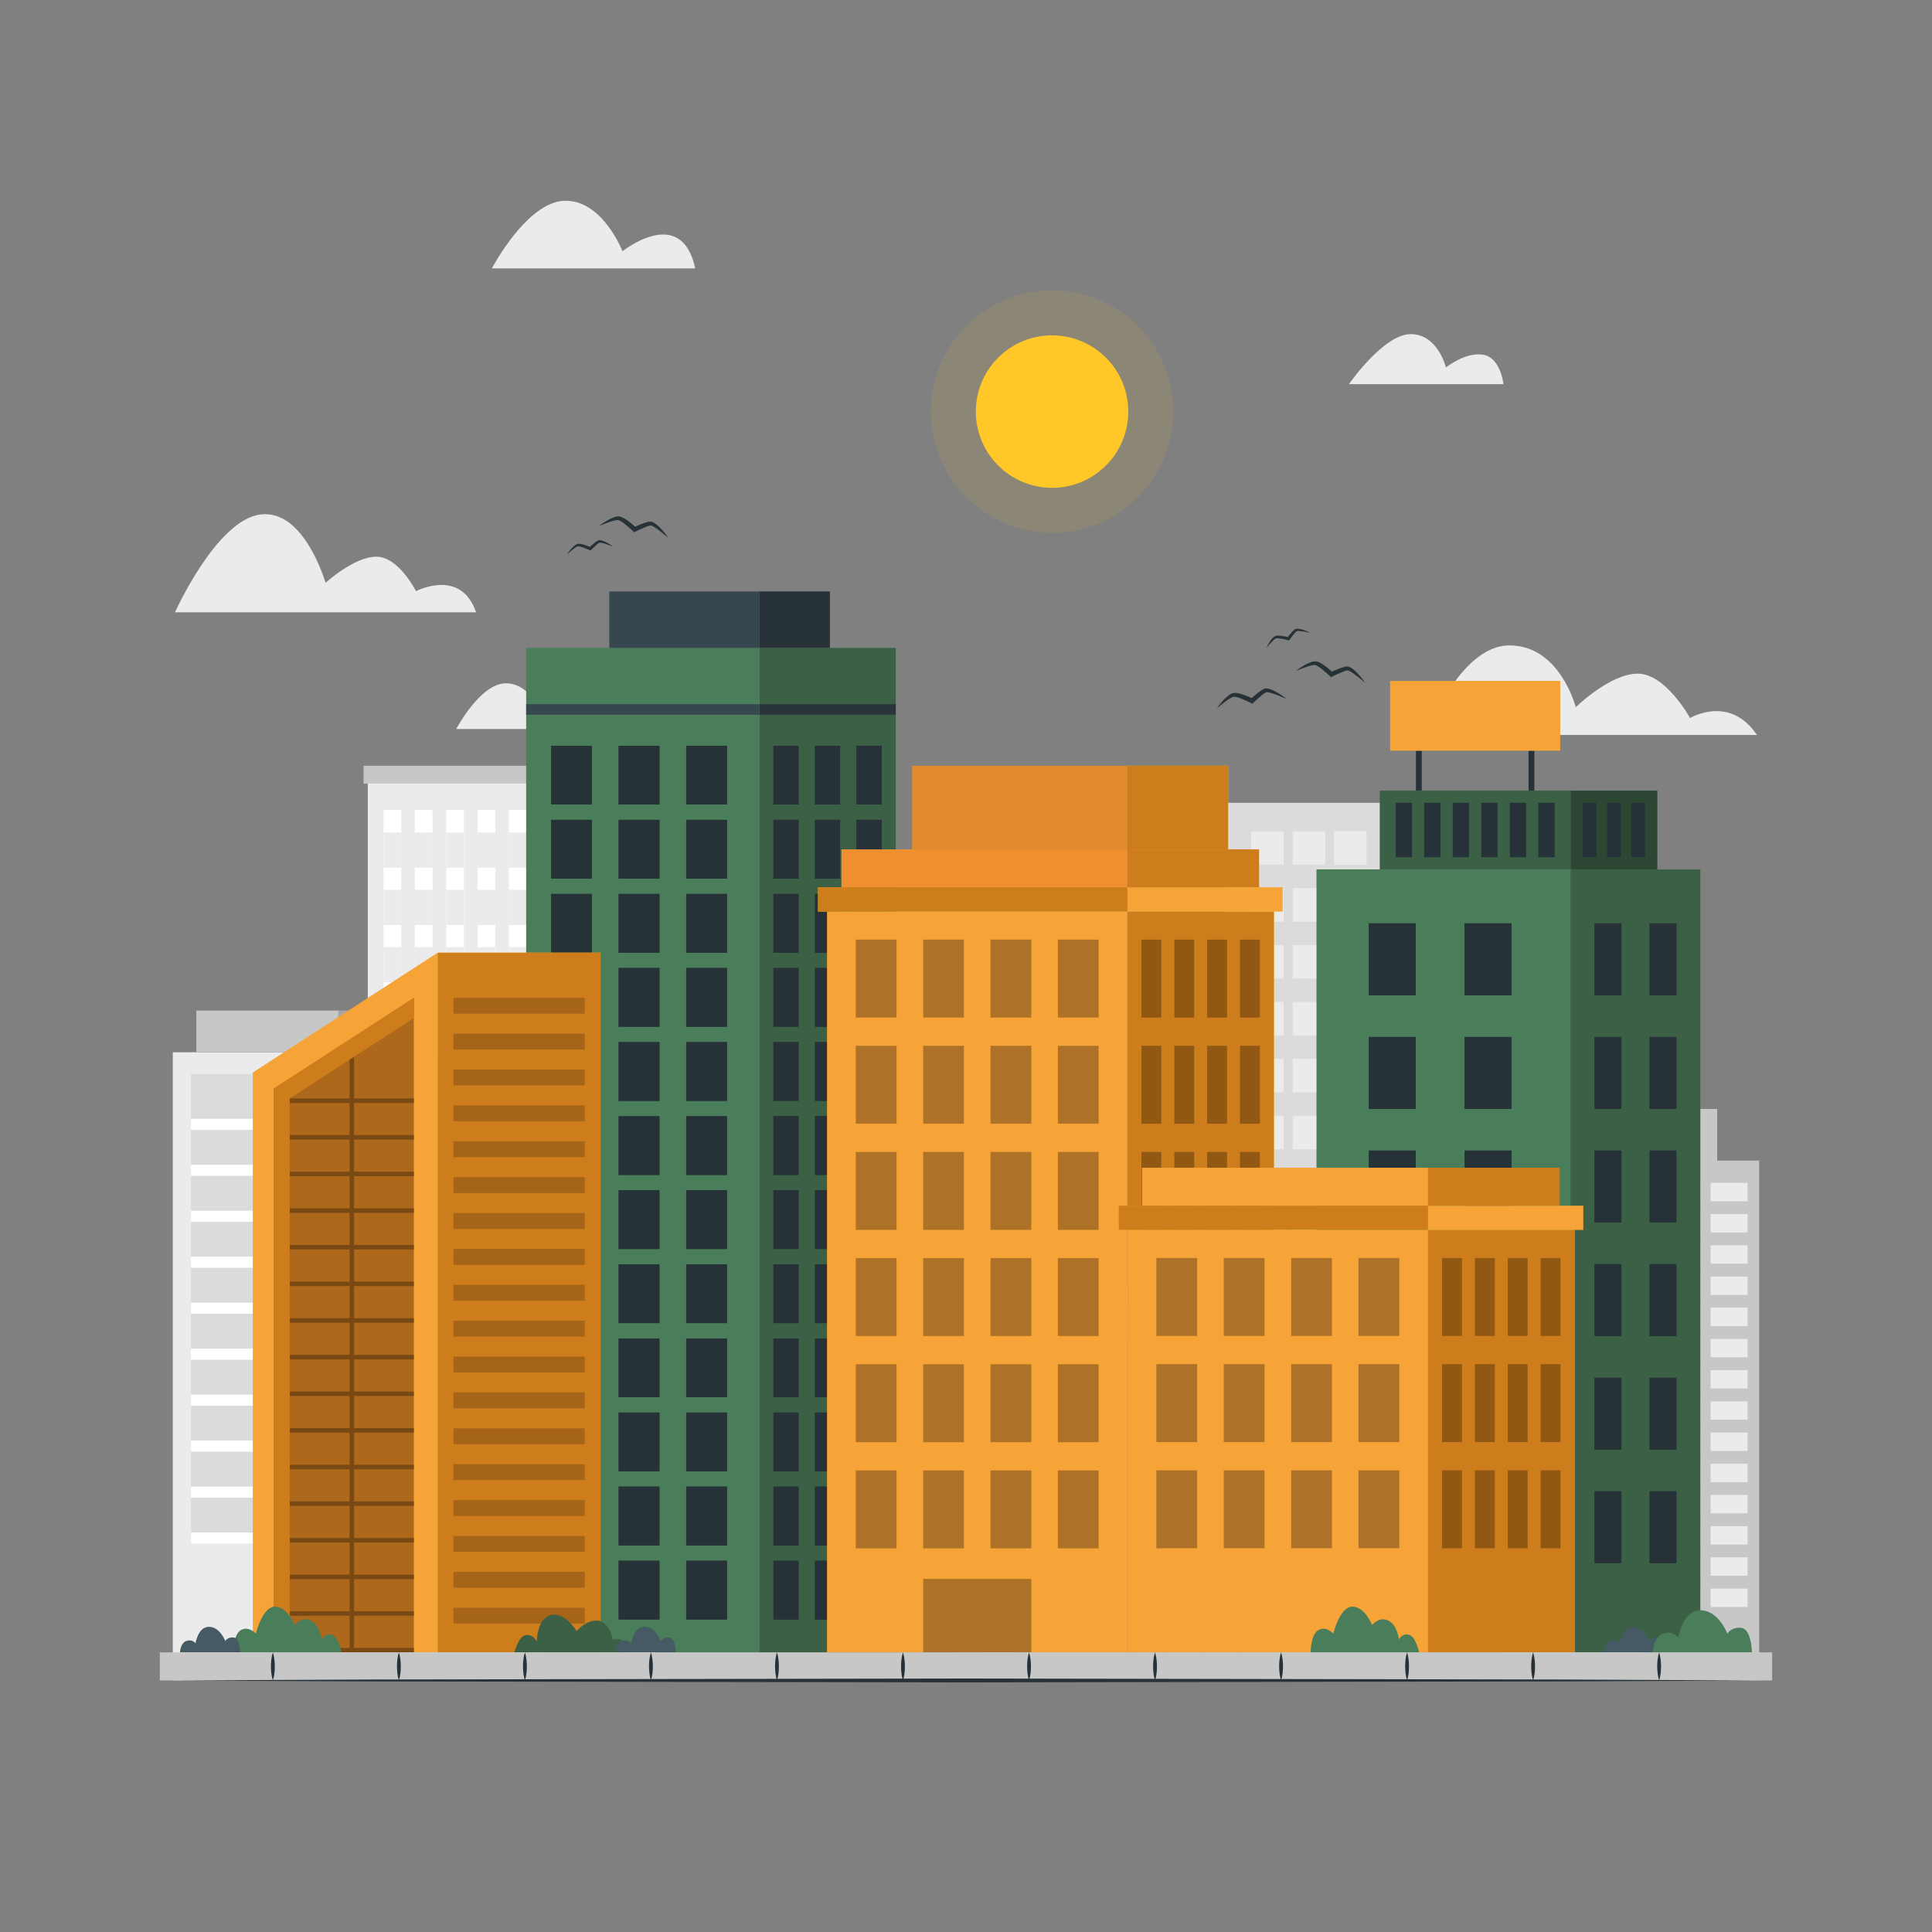<?xml version="1.0" encoding="UTF-8"?><svg xmlns="http://www.w3.org/2000/svg" viewBox="0 0 500 500"><rect x="0" y="0" width="500" height="500" fill="#808080" stroke="none"/><g id="Background_Complete"><path d="M454.71,190.21h-85.6s8.49-23.18,21.55-23.18,17.15,16,17.15,16c0,0,8.81-8.69,16.05-8.69s13.53,11.49,13.53,11.49c0,0,10.23-6.18,17.31,4.39Z" style="fill:#ebebeb; stroke-width:0px;"/><path d="M389.11,99.42h-40s8.94-12.95,15.98-12.95,9.12,8.63,9.12,8.63c0,0,4.97-4.03,9.57-3.31,4.6.72,5.32,7.63,5.32,7.63Z" style="fill:#ebebeb; stroke-width:0px;"/><path d="M123.21,158.46H45.29s10.67-23.82,22.09-25.31c11.41-1.49,16.87,17.7,16.87,17.7,0,0,7.36-6.78,13.15-6.78s10.26,8.93,10.26,8.93c0,0,11.58-6.12,15.55,5.46Z" style="fill:#ebebeb; stroke-width:0px;"/><path d="M179.93,69.47h-52.64s9.04-17.26,18.85-17.51c9.81-.25,14.96,13.06,14.96,13.06,0,0,15.26-12.24,18.82,4.45Z" style="fill:#ebebeb; stroke-width:0px;"/><path d="M153.61,188.66h-35.53s6.1-11.65,12.72-11.82c6.62-.17,10.1,8.82,10.1,8.82,0,0,10.3-8.26,12.7,3Z" style="fill:#ebebeb; stroke-width:0px;"/></g><g id="Building"><rect x="317.05" y="207.76" width="43.33" height="227.14" style="fill:#dbdbdb; stroke-width:0px;"/><rect x="323.78" y="215.14" width="8.42" height="8.67" style="fill:#ebebeb; stroke-width:0px;"/><rect x="334.55" y="215.14" width="8.42" height="8.67" style="fill:#ebebeb; stroke-width:0px;"/><rect x="323.78" y="229.86" width="8.42" height="8.67" style="fill:#ebebeb; stroke-width:0px;"/><rect x="334.55" y="229.86" width="8.42" height="8.67" style="fill:#ebebeb; stroke-width:0px;"/><rect x="323.78" y="244.59" width="8.42" height="8.67" style="fill:#ebebeb; stroke-width:0px;"/><rect x="334.55" y="244.59" width="8.42" height="8.67" style="fill:#ebebeb; stroke-width:0px;"/><rect x="323.78" y="259.31" width="8.42" height="8.67" style="fill:#ebebeb; stroke-width:0px;"/><rect x="334.55" y="259.31" width="8.42" height="8.67" style="fill:#ebebeb; stroke-width:0px;"/><rect x="323.78" y="274.04" width="8.42" height="8.67" style="fill:#ebebeb; stroke-width:0px;"/><rect x="334.55" y="274.04" width="8.42" height="8.67" style="fill:#ebebeb; stroke-width:0px;"/><rect x="323.78" y="288.76" width="8.42" height="8.67" style="fill:#ebebeb; stroke-width:0px;"/><rect x="334.55" y="288.76" width="8.42" height="8.67" style="fill:#ebebeb; stroke-width:0px;"/><rect x="323.78" y="303.49" width="8.42" height="8.67" style="fill:#ebebeb; stroke-width:0px;"/><rect x="334.55" y="303.49" width="8.42" height="8.67" style="fill:#ebebeb; stroke-width:0px;"/><rect x="323.78" y="318.21" width="8.42" height="8.67" style="fill:#ebebeb; stroke-width:0px;"/><rect x="334.55" y="318.21" width="8.42" height="8.67" style="fill:#ebebeb; stroke-width:0px;"/><rect x="323.78" y="332.94" width="8.42" height="8.67" style="fill:#ebebeb; stroke-width:0px;"/><rect x="334.55" y="332.94" width="8.42" height="8.67" style="fill:#ebebeb; stroke-width:0px;"/><rect x="323.78" y="347.66" width="8.42" height="8.67" style="fill:#ebebeb; stroke-width:0px;"/><rect x="334.55" y="347.66" width="8.42" height="8.67" style="fill:#ebebeb; stroke-width:0px;"/><rect x="323.78" y="362.39" width="8.42" height="8.67" style="fill:#ebebeb; stroke-width:0px;"/><rect x="334.55" y="362.39" width="8.42" height="8.67" style="fill:#ebebeb; stroke-width:0px;"/><rect x="323.78" y="377.11" width="8.42" height="8.67" style="fill:#ebebeb; stroke-width:0px;"/><rect x="334.55" y="377.11" width="8.42" height="8.67" style="fill:#ebebeb; stroke-width:0px;"/><rect x="323.78" y="391.84" width="8.42" height="8.67" style="fill:#ebebeb; stroke-width:0px;"/><rect x="334.55" y="391.84" width="8.42" height="8.67" style="fill:#ebebeb; stroke-width:0px;"/><rect x="323.78" y="406.56" width="8.42" height="8.67" style="fill:#ebebeb; stroke-width:0px;"/><rect x="345.23" y="406.56" width="8.42" height="8.67" transform="translate(698.89 821.79) rotate(180)" style="fill:#ebebeb; stroke-width:0px;"/><rect x="345.23" y="391.84" width="8.42" height="8.67" transform="translate(698.89 792.34) rotate(180)" style="fill:#ebebeb; stroke-width:0px;"/><rect x="345.23" y="377.11" width="8.42" height="8.67" transform="translate(698.89 762.89) rotate(180)" style="fill:#ebebeb; stroke-width:0px;"/><rect x="345.23" y="362.39" width="8.42" height="8.67" transform="translate(698.89 733.44) rotate(180)" style="fill:#ebebeb; stroke-width:0px;"/><rect x="345.23" y="347.66" width="8.42" height="8.67" transform="translate(698.89 703.99) rotate(180)" style="fill:#ebebeb; stroke-width:0px;"/><rect x="345.23" y="332.94" width="8.42" height="8.67" transform="translate(698.89 674.54) rotate(180)" style="fill:#ebebeb; stroke-width:0px;"/><rect x="345.23" y="318.21" width="8.42" height="8.67" transform="translate(698.89 645.09) rotate(180)" style="fill:#ebebeb; stroke-width:0px;"/><rect x="345.23" y="303.49" width="8.42" height="8.67" transform="translate(698.89 615.64) rotate(180)" style="fill:#ebebeb; stroke-width:0px;"/><rect x="345.23" y="288.76" width="8.42" height="8.67" transform="translate(698.89 586.19) rotate(180)" style="fill:#ebebeb; stroke-width:0px;"/><rect x="345.23" y="274.04" width="8.42" height="8.67" transform="translate(698.89 556.74) rotate(180)" style="fill:#ebebeb; stroke-width:0px;"/><rect x="345.23" y="259.31" width="8.42" height="8.67" transform="translate(698.89 527.29) rotate(180)" style="fill:#ebebeb; stroke-width:0px;"/><rect x="345.23" y="244.59" width="8.42" height="8.67" transform="translate(698.89 497.84) rotate(180)" style="fill:#ebebeb; stroke-width:0px;"/><rect x="345.23" y="229.86" width="8.42" height="8.67" transform="translate(698.89 468.39) rotate(180)" style="fill:#ebebeb; stroke-width:0px;"/><rect x="345.23" y="215.14" width="8.42" height="8.67" transform="translate(698.89 438.94) rotate(180)" style="fill:#ebebeb; stroke-width:0px;"/><rect x="334.55" y="406.56" width="8.42" height="8.67" style="fill:#ebebeb; stroke-width:0px;"/><rect x="360.38" y="207.76" width="34.16" height="227.14" style="fill:#a6a6a6; stroke-width:0px;"/><rect x="384.07" y="406.56" width="6.96" height="8.67" transform="translate(775.09 821.79) rotate(180)" style="fill:#c7c7c7; stroke-width:0px;"/><rect x="375.17" y="406.56" width="6.96" height="8.67" transform="translate(757.29 821.79) rotate(180)" style="fill:#c7c7c7; stroke-width:0px;"/><rect x="384.07" y="391.84" width="6.96" height="8.67" transform="translate(775.09 792.34) rotate(180)" style="fill:#c7c7c7; stroke-width:0px;"/><rect x="375.17" y="391.84" width="6.96" height="8.67" transform="translate(757.29 792.34) rotate(180)" style="fill:#c7c7c7; stroke-width:0px;"/><rect x="384.07" y="377.11" width="6.96" height="8.67" transform="translate(775.09 762.89) rotate(180)" style="fill:#c7c7c7; stroke-width:0px;"/><rect x="375.17" y="377.11" width="6.96" height="8.67" transform="translate(757.29 762.89) rotate(180)" style="fill:#c7c7c7; stroke-width:0px;"/><rect x="384.07" y="362.39" width="6.96" height="8.67" transform="translate(775.09 733.44) rotate(180)" style="fill:#c7c7c7; stroke-width:0px;"/><rect x="375.17" y="362.39" width="6.96" height="8.67" transform="translate(757.29 733.44) rotate(180)" style="fill:#c7c7c7; stroke-width:0px;"/><rect x="384.07" y="347.66" width="6.96" height="8.67" transform="translate(775.09 703.99) rotate(180)" style="fill:#c7c7c7; stroke-width:0px;"/><rect x="375.17" y="347.66" width="6.96" height="8.67" transform="translate(757.29 703.99) rotate(180)" style="fill:#c7c7c7; stroke-width:0px;"/><rect x="384.07" y="332.94" width="6.96" height="8.67" transform="translate(775.09 674.54) rotate(180)" style="fill:#c7c7c7; stroke-width:0px;"/><rect x="375.17" y="332.94" width="6.96" height="8.67" transform="translate(757.29 674.54) rotate(180)" style="fill:#c7c7c7; stroke-width:0px;"/><rect x="384.07" y="318.21" width="6.96" height="8.67" transform="translate(775.09 645.09) rotate(180)" style="fill:#c7c7c7; stroke-width:0px;"/><rect x="375.17" y="318.21" width="6.96" height="8.67" transform="translate(757.29 645.09) rotate(180)" style="fill:#c7c7c7; stroke-width:0px;"/><rect x="384.07" y="303.49" width="6.96" height="8.67" transform="translate(775.09 615.64) rotate(180)" style="fill:#c7c7c7; stroke-width:0px;"/><rect x="375.17" y="303.49" width="6.96" height="8.67" transform="translate(757.29 615.64) rotate(180)" style="fill:#c7c7c7; stroke-width:0px;"/><rect x="384.07" y="288.76" width="6.96" height="8.67" transform="translate(775.09 586.19) rotate(180)" style="fill:#c7c7c7; stroke-width:0px;"/><rect x="375.17" y="288.76" width="6.96" height="8.67" transform="translate(757.29 586.19) rotate(180)" style="fill:#c7c7c7; stroke-width:0px;"/><rect x="384.07" y="274.04" width="6.96" height="8.67" transform="translate(775.09 556.74) rotate(180)" style="fill:#c7c7c7; stroke-width:0px;"/><rect x="375.17" y="274.04" width="6.96" height="8.67" transform="translate(757.29 556.74) rotate(180)" style="fill:#c7c7c7; stroke-width:0px;"/><rect x="384.07" y="259.31" width="6.96" height="8.67" transform="translate(775.09 527.29) rotate(180)" style="fill:#c7c7c7; stroke-width:0px;"/><rect x="375.17" y="259.31" width="6.96" height="8.67" transform="translate(757.29 527.29) rotate(180)" style="fill:#c7c7c7; stroke-width:0px;"/><rect x="384.07" y="244.59" width="6.96" height="8.67" transform="translate(775.09 497.84) rotate(180)" style="fill:#c7c7c7; stroke-width:0px;"/><rect x="375.17" y="244.59" width="6.96" height="8.67" transform="translate(757.29 497.84) rotate(180)" style="fill:#c7c7c7; stroke-width:0px;"/><rect x="384.07" y="229.86" width="6.96" height="8.67" transform="translate(775.09 468.39) rotate(180)" style="fill:#c7c7c7; stroke-width:0px;"/><rect x="375.17" y="229.86" width="6.96" height="8.67" transform="translate(757.29 468.39) rotate(180)" style="fill:#c7c7c7; stroke-width:0px;"/><rect x="384.07" y="215.14" width="6.96" height="8.67" transform="translate(775.09 438.94) rotate(180)" style="fill:#c7c7c7; stroke-width:0px;"/><rect x="366.35" y="215.14" width="6.96" height="8.67" style="fill:#c7c7c7; stroke-width:0px;"/><rect x="366.35" y="229.86" width="6.96" height="8.67" style="fill:#c7c7c7; stroke-width:0px;"/><rect x="366.35" y="244.59" width="6.96" height="8.67" style="fill:#c7c7c7; stroke-width:0px;"/><rect x="366.35" y="259.31" width="6.96" height="8.67" style="fill:#c7c7c7; stroke-width:0px;"/><rect x="366.35" y="274.04" width="6.96" height="8.67" style="fill:#c7c7c7; stroke-width:0px;"/><rect x="366.35" y="288.76" width="6.96" height="8.67" style="fill:#c7c7c7; stroke-width:0px;"/><rect x="366.35" y="303.49" width="6.96" height="8.67" style="fill:#c7c7c7; stroke-width:0px;"/><rect x="366.35" y="318.21" width="6.96" height="8.67" style="fill:#c7c7c7; stroke-width:0px;"/><rect x="366.35" y="332.94" width="6.96" height="8.67" style="fill:#c7c7c7; stroke-width:0px;"/><rect x="366.35" y="347.66" width="6.96" height="8.67" style="fill:#c7c7c7; stroke-width:0px;"/><rect x="366.35" y="362.39" width="6.96" height="8.67" style="fill:#c7c7c7; stroke-width:0px;"/><rect x="366.35" y="377.11" width="6.96" height="8.67" style="fill:#c7c7c7; stroke-width:0px;"/><rect x="366.35" y="391.84" width="6.96" height="8.67" style="fill:#c7c7c7; stroke-width:0px;"/><rect x="366.35" y="406.56" width="6.96" height="8.67" style="fill:#c7c7c7; stroke-width:0px;"/><rect x="375.17" y="215.14" width="6.96" height="8.67" transform="translate(757.29 438.94) rotate(180)" style="fill:#c7c7c7; stroke-width:0px;"/><rect x="95.18" y="202.8" width="45.2" height="232.1" style="fill:#ebebeb; stroke-width:0px;"/><rect x="94.09" y="198.18" width="46.29" height="4.62" style="fill:#c7c7c7; stroke-width:0px;"/><rect x="99.26" y="209.61" width="4.58" height="225.29" style="fill:#fff; stroke-width:0px;"/><rect x="107.38" y="209.61" width="4.58" height="225.29" style="fill:#fff; stroke-width:0px;"/><rect x="115.49" y="209.61" width="4.58" height="225.29" style="fill:#fff; stroke-width:0px;"/><rect x="123.6" y="209.61" width="4.58" height="225.29" style="fill:#fff; stroke-width:0px;"/><rect x="131.71" y="209.61" width="4.58" height="225.29" style="fill:#fff; stroke-width:0px;"/><rect x="99.26" y="215.45" width="4.58" height="9.12" style="fill:#ebebeb; stroke-width:0px;"/><rect x="107.38" y="215.45" width="4.58" height="9.12" style="fill:#ebebeb; stroke-width:0px;"/><rect x="115.49" y="215.45" width="4.58" height="9.12" style="fill:#ebebeb; stroke-width:0px;"/><rect x="123.6" y="215.45" width="4.58" height="9.12" style="fill:#ebebeb; stroke-width:0px;"/><rect x="131.71" y="215.45" width="4.58" height="9.12" style="fill:#ebebeb; stroke-width:0px;"/><rect x="99.26" y="230.28" width="4.58" height="9.12" style="fill:#ebebeb; stroke-width:0px;"/><rect x="107.38" y="230.28" width="4.58" height="9.12" style="fill:#ebebeb; stroke-width:0px;"/><rect x="115.49" y="230.28" width="4.58" height="9.12" style="fill:#ebebeb; stroke-width:0px;"/><rect x="123.6" y="230.28" width="4.58" height="9.12" style="fill:#ebebeb; stroke-width:0px;"/><rect x="131.71" y="230.28" width="4.58" height="9.12" style="fill:#ebebeb; stroke-width:0px;"/><rect x="99.26" y="245.11" width="4.58" height="9.12" style="fill:#ebebeb; stroke-width:0px;"/><rect x="107.38" y="245.11" width="4.58" height="9.12" style="fill:#ebebeb; stroke-width:0px;"/><rect x="115.49" y="245.11" width="4.58" height="9.12" style="fill:#ebebeb; stroke-width:0px;"/><rect x="123.6" y="245.11" width="4.58" height="9.12" style="fill:#ebebeb; stroke-width:0px;"/><rect x="131.71" y="245.11" width="4.58" height="9.12" style="fill:#ebebeb; stroke-width:0px;"/><rect x="99.26" y="259.94" width="4.58" height="9.12" style="fill:#ebebeb; stroke-width:0px;"/><rect x="107.38" y="259.94" width="4.58" height="9.12" style="fill:#ebebeb; stroke-width:0px;"/><rect x="115.49" y="259.94" width="4.58" height="9.12" style="fill:#ebebeb; stroke-width:0px;"/><rect x="123.6" y="259.94" width="4.58" height="9.12" style="fill:#ebebeb; stroke-width:0px;"/><rect x="131.71" y="259.94" width="4.58" height="9.12" style="fill:#ebebeb; stroke-width:0px;"/><rect x="99.26" y="274.77" width="4.58" height="9.12" style="fill:#ebebeb; stroke-width:0px;"/><rect x="107.38" y="274.77" width="4.58" height="9.12" style="fill:#ebebeb; stroke-width:0px;"/><rect x="115.49" y="274.77" width="4.58" height="9.12" style="fill:#ebebeb; stroke-width:0px;"/><rect x="123.6" y="274.77" width="4.58" height="9.12" style="fill:#ebebeb; stroke-width:0px;"/><rect x="131.71" y="274.77" width="4.58" height="9.12" style="fill:#ebebeb; stroke-width:0px;"/><rect x="99.26" y="289.59" width="4.58" height="9.12" style="fill:#ebebeb; stroke-width:0px;"/><rect x="107.38" y="289.59" width="4.58" height="9.12" style="fill:#ebebeb; stroke-width:0px;"/><rect x="115.49" y="289.59" width="4.58" height="9.12" style="fill:#ebebeb; stroke-width:0px;"/><rect x="123.6" y="289.59" width="4.58" height="9.12" style="fill:#ebebeb; stroke-width:0px;"/><rect x="131.71" y="289.59" width="4.58" height="9.12" style="fill:#ebebeb; stroke-width:0px;"/><rect x="99.26" y="304.42" width="4.58" height="9.12" style="fill:#ebebeb; stroke-width:0px;"/><rect x="107.38" y="304.42" width="4.58" height="9.12" style="fill:#ebebeb; stroke-width:0px;"/><rect x="115.49" y="304.42" width="4.58" height="9.12" style="fill:#ebebeb; stroke-width:0px;"/><rect x="123.6" y="304.42" width="4.58" height="9.12" style="fill:#ebebeb; stroke-width:0px;"/><rect x="131.71" y="304.42" width="4.58" height="9.12" style="fill:#ebebeb; stroke-width:0px;"/><rect x="99.26" y="319.25" width="4.58" height="9.12" style="fill:#ebebeb; stroke-width:0px;"/><rect x="107.38" y="319.25" width="4.58" height="9.12" style="fill:#ebebeb; stroke-width:0px;"/><rect x="115.49" y="319.25" width="4.58" height="9.12" style="fill:#ebebeb; stroke-width:0px;"/><rect x="123.6" y="319.25" width="4.58" height="9.12" style="fill:#ebebeb; stroke-width:0px;"/><rect x="131.71" y="319.25" width="4.58" height="9.12" style="fill:#ebebeb; stroke-width:0px;"/><rect x="99.26" y="334.08" width="4.58" height="9.12" style="fill:#ebebeb; stroke-width:0px;"/><rect x="107.38" y="334.08" width="4.58" height="9.12" style="fill:#ebebeb; stroke-width:0px;"/><rect x="115.49" y="334.08" width="4.58" height="9.12" style="fill:#ebebeb; stroke-width:0px;"/><rect x="123.6" y="334.08" width="4.58" height="9.12" style="fill:#ebebeb; stroke-width:0px;"/><rect x="131.71" y="334.08" width="4.58" height="9.12" style="fill:#ebebeb; stroke-width:0px;"/><rect x="99.26" y="348.91" width="4.58" height="9.12" style="fill:#ebebeb; stroke-width:0px;"/><rect x="107.38" y="348.91" width="4.58" height="9.12" style="fill:#ebebeb; stroke-width:0px;"/><rect x="115.49" y="348.91" width="4.58" height="9.12" style="fill:#ebebeb; stroke-width:0px;"/><rect x="123.6" y="348.91" width="4.58" height="9.12" style="fill:#ebebeb; stroke-width:0px;"/><rect x="131.71" y="348.91" width="4.58" height="9.12" style="fill:#ebebeb; stroke-width:0px;"/><rect x="99.26" y="363.73" width="4.58" height="9.12" style="fill:#ebebeb; stroke-width:0px;"/><rect x="107.38" y="363.73" width="4.58" height="9.12" style="fill:#ebebeb; stroke-width:0px;"/><rect x="115.49" y="363.73" width="4.58" height="9.12" style="fill:#ebebeb; stroke-width:0px;"/><rect x="123.6" y="363.73" width="4.58" height="9.12" style="fill:#ebebeb; stroke-width:0px;"/><rect x="131.71" y="363.73" width="4.58" height="9.12" style="fill:#ebebeb; stroke-width:0px;"/><rect x="99.26" y="378.56" width="4.58" height="9.12" style="fill:#ebebeb; stroke-width:0px;"/><rect x="107.38" y="378.56" width="4.58" height="9.12" style="fill:#ebebeb; stroke-width:0px;"/><rect x="115.49" y="378.56" width="4.58" height="9.12" style="fill:#ebebeb; stroke-width:0px;"/><rect x="123.6" y="378.56" width="4.58" height="9.12" style="fill:#ebebeb; stroke-width:0px;"/><rect x="131.71" y="378.56" width="4.58" height="9.12" style="fill:#ebebeb; stroke-width:0px;"/><rect x="99.26" y="393.39" width="4.58" height="9.12" style="fill:#ebebeb; stroke-width:0px;"/><rect x="107.38" y="393.39" width="4.58" height="9.12" style="fill:#ebebeb; stroke-width:0px;"/><rect x="115.49" y="393.39" width="4.58" height="9.12" style="fill:#ebebeb; stroke-width:0px;"/><rect x="123.6" y="393.39" width="4.58" height="9.12" style="fill:#ebebeb; stroke-width:0px;"/><rect x="131.71" y="393.39" width="4.58" height="9.12" style="fill:#ebebeb; stroke-width:0px;"/><rect x="99.26" y="408.22" width="4.58" height="26.69" style="fill:#ebebeb; stroke-width:0px;"/><rect x="107.38" y="408.22" width="4.58" height="26.69" style="fill:#ebebeb; stroke-width:0px;"/><rect x="115.49" y="408.22" width="4.58" height="26.69" style="fill:#ebebeb; stroke-width:0px;"/><rect x="123.6" y="408.22" width="4.58" height="26.69" style="fill:#ebebeb; stroke-width:0px;"/><rect x="131.71" y="408.22" width="4.58" height="26.69" style="fill:#ebebeb; stroke-width:0px;"/><rect x="140.38" y="202.8" width="29.02" height="232.1" style="fill:#dbdbdb; stroke-width:0px;"/><rect x="140.38" y="198.18" width="30.28" height="4.62" style="fill:#c7c7c7; stroke-width:0px;"/><rect x="144.47" y="209.61" width="4.58" height="225.29" style="fill:#c7c7c7; stroke-width:0px;"/><rect x="152.58" y="209.61" width="4.58" height="225.29" style="fill:#c7c7c7; stroke-width:0px;"/><rect x="160.69" y="209.61" width="4.58" height="225.29" style="fill:#c7c7c7; stroke-width:0px;"/><rect x="144.47" y="215.45" width="4.58" height="9.12" style="fill:#dbdbdb; stroke-width:0px;"/><rect x="152.58" y="215.45" width="4.58" height="9.12" style="fill:#dbdbdb; stroke-width:0px;"/><rect x="160.69" y="215.45" width="4.58" height="9.12" style="fill:#dbdbdb; stroke-width:0px;"/><rect x="144.47" y="230.28" width="4.58" height="9.12" style="fill:#dbdbdb; stroke-width:0px;"/><rect x="152.58" y="230.28" width="4.58" height="9.12" style="fill:#dbdbdb; stroke-width:0px;"/><rect x="160.69" y="230.28" width="4.58" height="9.12" style="fill:#dbdbdb; stroke-width:0px;"/><rect x="144.47" y="245.11" width="4.58" height="9.12" style="fill:#dbdbdb; stroke-width:0px;"/><rect x="152.58" y="245.11" width="4.58" height="9.12" style="fill:#dbdbdb; stroke-width:0px;"/><rect x="160.69" y="245.11" width="4.58" height="9.12" style="fill:#dbdbdb; stroke-width:0px;"/><rect x="144.47" y="259.94" width="4.58" height="9.12" style="fill:#dbdbdb; stroke-width:0px;"/><rect x="152.58" y="259.94" width="4.58" height="9.12" style="fill:#dbdbdb; stroke-width:0px;"/><rect x="160.69" y="259.94" width="4.58" height="9.12" style="fill:#dbdbdb; stroke-width:0px;"/><rect x="144.47" y="274.77" width="4.58" height="9.12" style="fill:#dbdbdb; stroke-width:0px;"/><rect x="152.58" y="274.77" width="4.58" height="9.12" style="fill:#dbdbdb; stroke-width:0px;"/><rect x="160.69" y="274.77" width="4.58" height="9.12" style="fill:#dbdbdb; stroke-width:0px;"/><rect x="144.47" y="289.59" width="4.58" height="9.12" style="fill:#dbdbdb; stroke-width:0px;"/><rect x="152.58" y="289.59" width="4.58" height="9.12" style="fill:#dbdbdb; stroke-width:0px;"/><rect x="160.69" y="289.59" width="4.58" height="9.12" style="fill:#dbdbdb; stroke-width:0px;"/><rect x="144.47" y="304.42" width="4.58" height="9.12" style="fill:#dbdbdb; stroke-width:0px;"/><rect x="152.58" y="304.42" width="4.58" height="9.12" style="fill:#dbdbdb; stroke-width:0px;"/><rect x="160.69" y="304.42" width="4.58" height="9.12" style="fill:#dbdbdb; stroke-width:0px;"/><rect x="144.47" y="319.25" width="4.58" height="9.12" style="fill:#dbdbdb; stroke-width:0px;"/><rect x="152.58" y="319.25" width="4.58" height="9.12" style="fill:#dbdbdb; stroke-width:0px;"/><rect x="160.69" y="319.25" width="4.58" height="9.12" style="fill:#dbdbdb; stroke-width:0px;"/><rect x="144.47" y="334.08" width="4.58" height="9.12" style="fill:#dbdbdb; stroke-width:0px;"/><rect x="152.58" y="334.08" width="4.58" height="9.12" style="fill:#dbdbdb; stroke-width:0px;"/><rect x="160.69" y="334.08" width="4.58" height="9.12" style="fill:#dbdbdb; stroke-width:0px;"/><rect x="144.47" y="348.91" width="4.58" height="9.12" style="fill:#dbdbdb; stroke-width:0px;"/><rect x="152.58" y="348.91" width="4.58" height="9.12" style="fill:#dbdbdb; stroke-width:0px;"/><rect x="160.69" y="348.91" width="4.58" height="9.12" style="fill:#dbdbdb; stroke-width:0px;"/><rect x="144.47" y="363.73" width="4.58" height="9.12" style="fill:#dbdbdb; stroke-width:0px;"/><rect x="152.58" y="363.73" width="4.58" height="9.12" style="fill:#dbdbdb; stroke-width:0px;"/><rect x="160.69" y="363.73" width="4.58" height="9.12" style="fill:#dbdbdb; stroke-width:0px;"/><rect x="144.47" y="378.56" width="4.58" height="9.12" style="fill:#dbdbdb; stroke-width:0px;"/><rect x="152.58" y="378.56" width="4.58" height="9.12" style="fill:#dbdbdb; stroke-width:0px;"/><rect x="160.69" y="378.56" width="4.58" height="9.12" style="fill:#dbdbdb; stroke-width:0px;"/><rect x="144.47" y="393.39" width="4.58" height="9.12" style="fill:#dbdbdb; stroke-width:0px;"/><rect x="152.58" y="393.39" width="4.58" height="9.12" style="fill:#dbdbdb; stroke-width:0px;"/><rect x="160.69" y="393.39" width="4.58" height="9.12" style="fill:#dbdbdb; stroke-width:0px;"/><rect x="144.47" y="408.22" width="4.58" height="26.69" style="fill:#dbdbdb; stroke-width:0px;"/><rect x="152.58" y="408.22" width="4.58" height="26.69" style="fill:#dbdbdb; stroke-width:0px;"/><rect x="160.69" y="408.22" width="4.58" height="26.69" style="fill:#dbdbdb; stroke-width:0px;"/><rect x="44.72" y="272.32" width="42.87" height="162.59" style="fill:#ebebeb; stroke-width:0px;"/><rect x="50.81" y="261.53" width="36.77" height="10.78" style="fill:#c7c7c7; stroke-width:0px;"/><rect x="49.42" y="277.94" width="33.47" height="121.54" style="fill:#dbdbdb; stroke-width:0px;"/><rect x="49.42" y="289.54" width="33.47" height="2.87" style="fill:#fff; stroke-width:0px;"/><rect x="49.42" y="301.44" width="33.47" height="2.87" style="fill:#fff; stroke-width:0px;"/><rect x="49.42" y="313.34" width="33.47" height="2.87" style="fill:#fff; stroke-width:0px;"/><rect x="49.42" y="325.23" width="33.47" height="2.87" style="fill:#fff; stroke-width:0px;"/><rect x="49.42" y="337.13" width="33.47" height="2.87" style="fill:#fff; stroke-width:0px;"/><rect x="49.42" y="349.03" width="33.47" height="2.87" style="fill:#fff; stroke-width:0px;"/><rect x="49.42" y="360.92" width="33.47" height="2.87" style="fill:#fff; stroke-width:0px;"/><rect x="49.42" y="372.82" width="33.47" height="2.87" style="fill:#fff; stroke-width:0px;"/><rect x="49.42" y="384.72" width="33.47" height="2.87" style="fill:#fff; stroke-width:0px;"/><rect x="49.42" y="396.62" width="33.47" height="2.87" style="fill:#fff; stroke-width:0px;"/><rect x="87.59" y="272.32" width="26.85" height="162.59" style="fill:#dbdbdb; stroke-width:0px;"/><rect x="87.59" y="261.53" width="22.82" height="10.78" style="fill:#a6a6a6; stroke-width:0px;"/><rect x="91.29" y="277.94" width="20.65" height="121.54" style="fill:#c7c7c7; stroke-width:0px;"/><rect x="91.29" y="289.54" width="20.65" height="2.87" style="fill:#fff; stroke-width:0px;"/><rect x="91.29" y="301.44" width="20.65" height="2.87" style="fill:#fff; stroke-width:0px;"/><rect x="91.29" y="313.34" width="20.65" height="2.87" style="fill:#fff; stroke-width:0px;"/><rect x="91.29" y="325.23" width="20.65" height="2.87" style="fill:#fff; stroke-width:0px;"/><rect x="91.29" y="337.13" width="20.65" height="2.87" style="fill:#fff; stroke-width:0px;"/><rect x="91.29" y="349.03" width="20.65" height="2.87" style="fill:#fff; stroke-width:0px;"/><rect x="91.29" y="360.92" width="20.65" height="2.87" style="fill:#fff; stroke-width:0px;"/><rect x="91.29" y="372.82" width="20.65" height="2.87" style="fill:#fff; stroke-width:0px;"/><rect x="91.29" y="384.72" width="20.65" height="2.87" style="fill:#fff; stroke-width:0px;"/><rect x="91.29" y="396.62" width="20.65" height="2.87" style="fill:#fff; stroke-width:0px;"/><rect x="397.04" y="275.06" width="22.9" height="27.05" style="fill:#dbdbdb; stroke-width:0px;"/><rect x="419.94" y="275.06" width="14.52" height="28.04" style="fill:#c7c7c7; stroke-width:0px;"/><rect x="421.01" y="287" width="14.41" height="16.1" style="fill:#dbdbdb; stroke-width:0px;"/><rect x="435.42" y="287" width="8.99" height="16.1" style="fill:#c7c7c7; stroke-width:0px;"/><rect x="388.26" y="300.35" width="37.02" height="134.56" style="fill:#ebebeb; stroke-width:0px;"/><rect x="392.49" y="306.13" width="11.64" height="4.76" style="fill:#fff; stroke-width:0px;"/><rect x="407.38" y="306.13" width="11.64" height="4.76" style="fill:#fff; stroke-width:0px;"/><rect x="392.49" y="314.21" width="11.64" height="4.76" style="fill:#fff; stroke-width:0px;"/><rect x="407.38" y="314.21" width="11.64" height="4.76" style="fill:#fff; stroke-width:0px;"/><rect x="392.49" y="322.28" width="11.64" height="4.76" style="fill:#fff; stroke-width:0px;"/><rect x="407.38" y="322.28" width="11.64" height="4.76" style="fill:#fff; stroke-width:0px;"/><rect x="392.49" y="330.36" width="11.64" height="4.76" style="fill:#fff; stroke-width:0px;"/><rect x="407.38" y="330.36" width="11.64" height="4.76" style="fill:#fff; stroke-width:0px;"/><rect x="392.49" y="338.44" width="11.64" height="4.76" style="fill:#fff; stroke-width:0px;"/><rect x="407.38" y="338.44" width="11.64" height="4.76" style="fill:#fff; stroke-width:0px;"/><rect x="392.49" y="346.51" width="11.64" height="4.76" style="fill:#fff; stroke-width:0px;"/><rect x="407.38" y="346.51" width="11.64" height="4.76" style="fill:#fff; stroke-width:0px;"/><rect x="392.49" y="354.59" width="11.64" height="4.76" style="fill:#fff; stroke-width:0px;"/><rect x="407.38" y="354.59" width="11.64" height="4.76" style="fill:#fff; stroke-width:0px;"/><rect x="392.49" y="362.67" width="11.64" height="4.76" style="fill:#fff; stroke-width:0px;"/><rect x="407.38" y="362.67" width="11.64" height="4.76" style="fill:#fff; stroke-width:0px;"/><rect x="392.49" y="370.74" width="11.64" height="4.76" style="fill:#fff; stroke-width:0px;"/><rect x="407.38" y="370.74" width="11.64" height="4.76" style="fill:#fff; stroke-width:0px;"/><rect x="392.49" y="378.82" width="11.64" height="4.76" style="fill:#fff; stroke-width:0px;"/><rect x="407.38" y="378.82" width="11.64" height="4.76" style="fill:#fff; stroke-width:0px;"/><rect x="392.49" y="386.9" width="11.64" height="4.76" style="fill:#fff; stroke-width:0px;"/><rect x="407.38" y="386.9" width="11.64" height="4.76" style="fill:#fff; stroke-width:0px;"/><rect x="392.49" y="394.97" width="11.64" height="4.76" style="fill:#fff; stroke-width:0px;"/><rect x="407.38" y="394.97" width="11.64" height="4.76" style="fill:#fff; stroke-width:0px;"/><rect x="392.49" y="403.05" width="11.64" height="4.76" style="fill:#fff; stroke-width:0px;"/><rect x="407.38" y="403.05" width="11.64" height="4.76" style="fill:#fff; stroke-width:0px;"/><rect x="392.49" y="411.12" width="11.64" height="4.76" style="fill:#fff; stroke-width:0px;"/><rect x="407.38" y="411.12" width="11.64" height="4.76" style="fill:#fff; stroke-width:0px;"/><rect x="425.28" y="300.35" width="30" height="134.56" style="fill:#c7c7c7; stroke-width:0px;"/><rect x="442.72" y="411.12" width="9.56" height="4.76" transform="translate(894.99 827.01) rotate(180)" style="fill:#ebebeb; stroke-width:0px;"/><rect x="430.49" y="411.12" width="9.56" height="4.76" transform="translate(870.54 827.01) rotate(180)" style="fill:#ebebeb; stroke-width:0px;"/><rect x="442.72" y="403.05" width="9.56" height="4.76" transform="translate(894.99 810.85) rotate(180)" style="fill:#ebebeb; stroke-width:0px;"/><rect x="430.49" y="403.05" width="9.56" height="4.76" transform="translate(870.54 810.85) rotate(180)" style="fill:#ebebeb; stroke-width:0px;"/><rect x="442.72" y="394.97" width="9.56" height="4.76" transform="translate(894.99 794.7) rotate(180)" style="fill:#ebebeb; stroke-width:0px;"/><rect x="430.49" y="394.97" width="9.56" height="4.76" transform="translate(870.54 794.7) rotate(180)" style="fill:#ebebeb; stroke-width:0px;"/><rect x="442.72" y="386.9" width="9.56" height="4.76" transform="translate(894.99 778.55) rotate(180)" style="fill:#ebebeb; stroke-width:0px;"/><rect x="430.49" y="386.9" width="9.56" height="4.76" transform="translate(870.54 778.55) rotate(180)" style="fill:#ebebeb; stroke-width:0px;"/><rect x="442.72" y="378.82" width="9.56" height="4.76" transform="translate(894.99 762.39) rotate(180)" style="fill:#ebebeb; stroke-width:0px;"/><rect x="430.49" y="378.82" width="9.56" height="4.76" transform="translate(870.54 762.39) rotate(180)" style="fill:#ebebeb; stroke-width:0px;"/><rect x="442.72" y="370.74" width="9.56" height="4.76" transform="translate(894.99 746.24) rotate(180)" style="fill:#ebebeb; stroke-width:0px;"/><rect x="430.49" y="370.74" width="9.56" height="4.76" transform="translate(870.54 746.24) rotate(180)" style="fill:#ebebeb; stroke-width:0px;"/><rect x="442.72" y="362.67" width="9.56" height="4.76" transform="translate(894.99 730.09) rotate(180)" style="fill:#ebebeb; stroke-width:0px;"/><rect x="430.49" y="362.67" width="9.56" height="4.76" transform="translate(870.54 730.09) rotate(180)" style="fill:#ebebeb; stroke-width:0px;"/><rect x="442.72" y="354.59" width="9.56" height="4.76" transform="translate(894.99 713.94) rotate(180)" style="fill:#ebebeb; stroke-width:0px;"/><rect x="430.49" y="354.59" width="9.56" height="4.76" transform="translate(870.54 713.94) rotate(180)" style="fill:#ebebeb; stroke-width:0px;"/><rect x="442.72" y="346.51" width="9.56" height="4.76" transform="translate(894.99 697.78) rotate(180)" style="fill:#ebebeb; stroke-width:0px;"/><rect x="430.49" y="346.51" width="9.56" height="4.76" transform="translate(870.54 697.78) rotate(180)" style="fill:#ebebeb; stroke-width:0px;"/><rect x="442.72" y="338.44" width="9.56" height="4.76" transform="translate(894.99 681.63) rotate(180)" style="fill:#ebebeb; stroke-width:0px;"/><rect x="430.49" y="338.44" width="9.56" height="4.76" transform="translate(870.54 681.63) rotate(180)" style="fill:#ebebeb; stroke-width:0px;"/><rect x="442.72" y="330.36" width="9.56" height="4.76" transform="translate(894.99 665.48) rotate(180)" style="fill:#ebebeb; stroke-width:0px;"/><rect x="430.49" y="330.36" width="9.56" height="4.76" transform="translate(870.54 665.48) rotate(180)" style="fill:#ebebeb; stroke-width:0px;"/><rect x="442.72" y="322.28" width="9.56" height="4.76" transform="translate(894.99 649.32) rotate(180)" style="fill:#ebebeb; stroke-width:0px;"/><rect x="430.49" y="322.28" width="9.56" height="4.76" transform="translate(870.54 649.32) rotate(180)" style="fill:#ebebeb; stroke-width:0px;"/><rect x="442.72" y="314.21" width="9.56" height="4.76" transform="translate(894.99 633.17) rotate(180)" style="fill:#ebebeb; stroke-width:0px;"/><rect x="430.49" y="314.21" width="9.56" height="4.76" transform="translate(870.54 633.17) rotate(180)" style="fill:#ebebeb; stroke-width:0px;"/><rect x="442.72" y="306.13" width="9.56" height="4.76" transform="translate(894.99 617.02) rotate(180)" style="fill:#ebebeb; stroke-width:0px;"/><rect x="430.49" y="306.13" width="9.56" height="4.76" transform="translate(870.54 617.02) rotate(180)" style="fill:#ebebeb; stroke-width:0px;"/><rect x="247.88" y="347.22" width="43.67" height="87.68" style="fill:#c7c7c7; stroke-width:0px;"/><rect x="254.75" y="354.81" width="7.73" height="5.37" style="fill:#dbdbdb; stroke-width:0px;"/><rect x="254.75" y="366.29" width="7.73" height="5.37" style="fill:#dbdbdb; stroke-width:0px;"/><rect x="254.75" y="377.76" width="7.73" height="5.37" style="fill:#dbdbdb; stroke-width:0px;"/><rect x="254.75" y="389.23" width="7.73" height="5.37" style="fill:#dbdbdb; stroke-width:0px;"/><rect x="254.75" y="400.71" width="7.73" height="5.37" style="fill:#dbdbdb; stroke-width:0px;"/><rect x="254.75" y="412.18" width="7.73" height="5.37" style="fill:#dbdbdb; stroke-width:0px;"/><rect x="254.75" y="423.65" width="7.73" height="5.37" style="fill:#dbdbdb; stroke-width:0px;"/><rect x="265.87" y="354.81" width="7.73" height="5.37" style="fill:#dbdbdb; stroke-width:0px;"/><rect x="265.87" y="366.29" width="7.73" height="5.37" style="fill:#dbdbdb; stroke-width:0px;"/><rect x="265.87" y="377.76" width="7.73" height="5.37" style="fill:#dbdbdb; stroke-width:0px;"/><rect x="265.87" y="389.23" width="7.73" height="5.37" style="fill:#dbdbdb; stroke-width:0px;"/><rect x="265.87" y="400.71" width="7.73" height="5.37" style="fill:#dbdbdb; stroke-width:0px;"/><rect x="265.87" y="412.18" width="7.73" height="5.37" style="fill:#dbdbdb; stroke-width:0px;"/><rect x="265.87" y="423.65" width="7.73" height="5.37" style="fill:#dbdbdb; stroke-width:0px;"/><rect x="276.96" y="354.81" width="7.73" height="5.37" style="fill:#dbdbdb; stroke-width:0px;"/><rect x="276.96" y="366.29" width="7.73" height="5.37" style="fill:#dbdbdb; stroke-width:0px;"/><rect x="276.96" y="377.76" width="7.73" height="5.37" style="fill:#dbdbdb; stroke-width:0px;"/><rect x="276.96" y="389.23" width="7.73" height="5.37" style="fill:#dbdbdb; stroke-width:0px;"/><rect x="276.96" y="400.71" width="7.73" height="5.37" style="fill:#dbdbdb; stroke-width:0px;"/><rect x="276.96" y="412.18" width="7.73" height="5.37" style="fill:#dbdbdb; stroke-width:0px;"/><rect x="276.96" y="423.65" width="7.73" height="5.37" style="fill:#dbdbdb; stroke-width:0px;"/><rect x="262.48" y="338.09" width="29.07" height="9.14" style="fill:#dbdbdb; stroke-width:0px;"/><rect x="273.12" y="332.43" width="18.43" height="5.66" style="fill:#ebebeb; stroke-width:0px;"/><rect x="291.55" y="347.22" width="30.64" height="87.68" style="fill:#a6a6a6; stroke-width:0px;"/><rect x="312.76" y="422.8" width="6.29" height="5.37" transform="translate(631.82 850.97) rotate(180)" style="fill:#c7c7c7; stroke-width:0px;"/><rect x="312.76" y="411.32" width="6.29" height="5.37" transform="translate(631.82 828.02) rotate(180)" style="fill:#c7c7c7; stroke-width:0px;"/><rect x="312.76" y="399.85" width="6.29" height="5.37" transform="translate(631.82 805.07) rotate(180)" style="fill:#c7c7c7; stroke-width:0px;"/><rect x="312.76" y="388.38" width="6.29" height="5.37" transform="translate(631.82 782.13) rotate(180)" style="fill:#c7c7c7; stroke-width:0px;"/><rect x="312.76" y="376.9" width="6.29" height="5.37" transform="translate(631.82 759.18) rotate(180)" style="fill:#c7c7c7; stroke-width:0px;"/><rect x="312.76" y="365.43" width="6.29" height="5.37" transform="translate(631.82 736.23) rotate(180)" style="fill:#c7c7c7; stroke-width:0px;"/><rect x="312.76" y="353.96" width="6.29" height="5.37" transform="translate(631.82 713.28) rotate(180)" style="fill:#c7c7c7; stroke-width:0px;"/><rect x="303.71" y="422.8" width="6.29" height="5.37" transform="translate(613.72 850.97) rotate(180)" style="fill:#c7c7c7; stroke-width:0px;"/><rect x="303.71" y="411.32" width="6.29" height="5.37" transform="translate(613.72 828.02) rotate(180)" style="fill:#c7c7c7; stroke-width:0px;"/><rect x="303.71" y="399.85" width="6.29" height="5.37" transform="translate(613.72 805.07) rotate(180)" style="fill:#c7c7c7; stroke-width:0px;"/><rect x="303.71" y="388.38" width="6.29" height="5.37" transform="translate(613.72 782.13) rotate(180)" style="fill:#c7c7c7; stroke-width:0px;"/><rect x="303.71" y="376.9" width="6.29" height="5.37" transform="translate(613.72 759.18) rotate(180)" style="fill:#c7c7c7; stroke-width:0px;"/><rect x="303.71" y="365.43" width="6.29" height="5.37" transform="translate(613.72 736.23) rotate(180)" style="fill:#c7c7c7; stroke-width:0px;"/><rect x="303.71" y="353.96" width="6.29" height="5.37" transform="translate(613.72 713.28) rotate(180)" style="fill:#c7c7c7; stroke-width:0px;"/><rect x="294.69" y="422.8" width="6.29" height="5.37" transform="translate(595.67 850.97) rotate(180)" style="fill:#c7c7c7; stroke-width:0px;"/><rect x="294.69" y="411.32" width="6.29" height="5.37" transform="translate(595.67 828.02) rotate(180)" style="fill:#c7c7c7; stroke-width:0px;"/><rect x="294.69" y="399.85" width="6.29" height="5.37" transform="translate(595.67 805.07) rotate(180)" style="fill:#c7c7c7; stroke-width:0px;"/><rect x="294.69" y="388.38" width="6.29" height="5.37" transform="translate(595.67 782.13) rotate(180)" style="fill:#c7c7c7; stroke-width:0px;"/><rect x="294.69" y="376.9" width="6.29" height="5.37" transform="translate(595.67 759.18) rotate(180)" style="fill:#c7c7c7; stroke-width:0px;"/><rect x="294.69" y="365.43" width="6.29" height="5.37" transform="translate(595.67 736.23) rotate(180)" style="fill:#c7c7c7; stroke-width:0px;"/><rect x="294.69" y="353.96" width="6.29" height="5.37" transform="translate(595.67 713.28) rotate(180)" style="fill:#c7c7c7; stroke-width:0px;"/><rect x="291.55" y="338.09" width="26" height="9.14" style="fill:#c7c7c7; stroke-width:0px;"/><rect x="291.55" y="332.43" width="14.09" height="5.66" style="fill:#dbdbdb; stroke-width:0px;"/><rect x="340.71" y="225" width="66" height="202.64" style="fill:#4a7d5a; stroke-width:0px;"/><rect x="357.08" y="204.61" width="49.38" height="20.38" style="fill:#3b6045; stroke-width:0px;"/><rect x="361.19" y="207.76" width="4.22" height="14.09" style="fill:#263238; stroke-width:0px;"/><rect x="368.57" y="207.76" width="4.22" height="14.09" style="fill:#263238; stroke-width:0px;"/><rect x="375.96" y="207.76" width="4.22" height="14.09" style="fill:#263238; stroke-width:0px;"/><rect x="383.35" y="207.76" width="4.22" height="14.09" style="fill:#263238; stroke-width:0px;"/><rect x="390.74" y="207.76" width="4.22" height="14.09" style="fill:#263238; stroke-width:0px;"/><rect x="398.12" y="207.76" width="4.22" height="14.09" style="fill:#263238; stroke-width:0px;"/><rect x="406.46" y="204.61" width="22.46" height="20.38" style="fill:#2c4733; stroke-width:0px;"/><rect x="409.61" y="207.76" width="3.59" height="14.09" style="fill:#263238; stroke-width:0px;"/><rect x="415.89" y="207.76" width="3.59" height="14.09" style="fill:#263238; stroke-width:0px;"/><rect x="422.17" y="207.76" width="3.59" height="14.09" style="fill:#263238; stroke-width:0px;"/><rect x="406.46" y="225" width="33.59" height="202.64" style="fill:#3b6045; stroke-width:0px;"/><rect x="366.44" y="194.28" width="1.51" height="10.33" style="fill:#263238; stroke-width:0px;"/><rect x="395.58" y="194.28" width="1.51" height="10.33" style="fill:#263238; stroke-width:0px;"/><rect x="359.75" y="176.22" width="44.04" height="18.06" style="fill:#f6a337; stroke-width:0px;"/><rect x="354.22" y="238.95" width="12.18" height="18.65" style="fill:#263238; stroke-width:0px;"/><rect x="379.01" y="238.95" width="12.18" height="18.65" style="fill:#263238; stroke-width:0px;"/><rect x="354.22" y="268.35" width="12.18" height="18.65" style="fill:#263238; stroke-width:0px;"/><rect x="379.01" y="268.35" width="12.18" height="18.65" style="fill:#263238; stroke-width:0px;"/><rect x="354.22" y="297.74" width="12.18" height="18.65" style="fill:#263238; stroke-width:0px;"/><rect x="379.01" y="297.74" width="12.18" height="18.65" style="fill:#263238; stroke-width:0px;"/><rect x="354.22" y="327.14" width="12.18" height="18.65" style="fill:#263238; stroke-width:0px;"/><rect x="379.01" y="327.14" width="12.18" height="18.65" style="fill:#263238; stroke-width:0px;"/><rect x="354.22" y="356.53" width="12.18" height="18.65" style="fill:#263238; stroke-width:0px;"/><rect x="379.01" y="356.53" width="12.18" height="18.65" style="fill:#263238; stroke-width:0px;"/><rect x="354.22" y="385.92" width="12.18" height="18.65" style="fill:#263238; stroke-width:0px;"/><rect x="379.01" y="385.92" width="12.18" height="18.65" style="fill:#263238; stroke-width:0px;"/><rect x="412.63" y="238.95" width="7" height="18.65" style="fill:#263238; stroke-width:0px;"/><rect x="426.88" y="238.95" width="7" height="18.65" style="fill:#263238; stroke-width:0px;"/><rect x="412.63" y="268.35" width="7" height="18.65" style="fill:#263238; stroke-width:0px;"/><rect x="426.88" y="268.35" width="7" height="18.65" style="fill:#263238; stroke-width:0px;"/><rect x="412.63" y="297.74" width="7" height="18.65" style="fill:#263238; stroke-width:0px;"/><rect x="426.88" y="297.74" width="7" height="18.65" style="fill:#263238; stroke-width:0px;"/><rect x="412.63" y="327.14" width="7" height="18.65" style="fill:#263238; stroke-width:0px;"/><rect x="426.88" y="327.14" width="7" height="18.65" style="fill:#263238; stroke-width:0px;"/><rect x="412.63" y="356.53" width="7" height="18.65" style="fill:#263238; stroke-width:0px;"/><rect x="426.88" y="356.53" width="7" height="18.65" style="fill:#263238; stroke-width:0px;"/><rect x="412.63" y="385.92" width="7" height="18.65" style="fill:#263238; stroke-width:0px;"/><rect x="426.88" y="385.92" width="7" height="18.65" style="fill:#263238; stroke-width:0px;"/><rect x="196.52" y="167.67" width="35.3" height="259.96" style="fill:#3b6045; stroke-width:0px;"/><rect x="196.52" y="182.24" width="35.3" height="2.73" style="fill:#29353a; stroke-width:0px;"/><rect x="200.16" y="193" width="6.5" height="15.2" style="fill:#263238; stroke-width:0px;"/><rect x="200.16" y="212.18" width="6.5" height="15.2" style="fill:#263238; stroke-width:0px;"/><rect x="200.16" y="231.35" width="6.5" height="15.2" style="fill:#263238; stroke-width:0px;"/><rect x="200.16" y="250.52" width="6.5" height="15.2" style="fill:#263238; stroke-width:0px;"/><rect x="200.16" y="269.7" width="6.5" height="15.2" style="fill:#263238; stroke-width:0px;"/><rect x="200.16" y="288.88" width="6.5" height="15.2" style="fill:#263238; stroke-width:0px;"/><rect x="200.16" y="308.04" width="6.5" height="15.2" style="fill:#263238; stroke-width:0px;"/><rect x="200.16" y="327.22" width="6.5" height="15.2" style="fill:#263238; stroke-width:0px;"/><rect x="200.16" y="346.4" width="6.5" height="15.2" style="fill:#263238; stroke-width:0px;"/><rect x="200.16" y="365.57" width="6.5" height="15.2" style="fill:#263238; stroke-width:0px;"/><rect x="200.16" y="384.74" width="6.5" height="15.2" style="fill:#263238; stroke-width:0px;"/><rect x="200.16" y="403.92" width="6.5" height="15.2" style="fill:#263238; stroke-width:0px;"/><rect x="200.16" y="193" width="6.5" height="15.2" style="fill:#263238; stroke-width:0px;"/><rect x="200.16" y="212.18" width="6.5" height="15.2" style="fill:#263238; stroke-width:0px;"/><rect x="200.16" y="231.35" width="6.5" height="15.2" style="fill:#263238; stroke-width:0px;"/><rect x="200.16" y="250.52" width="6.5" height="15.2" style="fill:#263238; stroke-width:0px;"/><rect x="200.16" y="269.7" width="6.5" height="15.2" style="fill:#263238; stroke-width:0px;"/><rect x="200.16" y="288.88" width="6.5" height="15.2" style="fill:#263238; stroke-width:0px;"/><rect x="200.16" y="308.04" width="6.5" height="15.2" style="fill:#263238; stroke-width:0px;"/><rect x="200.16" y="327.22" width="6.5" height="15.2" style="fill:#263238; stroke-width:0px;"/><rect x="200.16" y="346.4" width="6.5" height="15.2" style="fill:#263238; stroke-width:0px;"/><rect x="200.16" y="365.57" width="6.5" height="15.2" style="fill:#263238; stroke-width:0px;"/><rect x="200.16" y="384.74" width="6.5" height="15.2" style="fill:#263238; stroke-width:0px;"/><rect x="200.16" y="403.92" width="6.5" height="15.2" style="fill:#263238; stroke-width:0px;"/><rect x="210.92" y="193" width="6.5" height="15.2" style="fill:#263238; stroke-width:0px;"/><rect x="210.92" y="212.18" width="6.5" height="15.2" style="fill:#263238; stroke-width:0px;"/><rect x="210.92" y="231.35" width="6.5" height="15.2" style="fill:#263238; stroke-width:0px;"/><rect x="210.92" y="250.52" width="6.5" height="15.2" style="fill:#263238; stroke-width:0px;"/><rect x="210.92" y="269.7" width="6.5" height="15.2" style="fill:#263238; stroke-width:0px;"/><rect x="210.92" y="288.88" width="6.5" height="15.2" style="fill:#263238; stroke-width:0px;"/><rect x="210.92" y="308.04" width="6.5" height="15.2" style="fill:#263238; stroke-width:0px;"/><rect x="210.92" y="327.22" width="6.5" height="15.2" style="fill:#263238; stroke-width:0px;"/><rect x="210.92" y="346.4" width="6.5" height="15.2" style="fill:#263238; stroke-width:0px;"/><rect x="210.92" y="365.57" width="6.5" height="15.2" style="fill:#263238; stroke-width:0px;"/><rect x="210.92" y="384.74" width="6.5" height="15.2" style="fill:#263238; stroke-width:0px;"/><rect x="210.92" y="403.92" width="6.5" height="15.2" style="fill:#263238; stroke-width:0px;"/><rect x="210.92" y="193" width="6.5" height="15.2" style="fill:#263238; stroke-width:0px;"/><rect x="210.92" y="212.18" width="6.5" height="15.2" style="fill:#263238; stroke-width:0px;"/><rect x="210.92" y="231.35" width="6.5" height="15.2" style="fill:#263238; stroke-width:0px;"/><rect x="210.92" y="250.52" width="6.5" height="15.2" style="fill:#263238; stroke-width:0px;"/><rect x="210.92" y="269.7" width="6.5" height="15.2" style="fill:#263238; stroke-width:0px;"/><rect x="210.92" y="288.88" width="6.5" height="15.2" style="fill:#263238; stroke-width:0px;"/><rect x="210.92" y="308.04" width="6.5" height="15.2" style="fill:#263238; stroke-width:0px;"/><rect x="210.92" y="327.22" width="6.5" height="15.2" style="fill:#263238; stroke-width:0px;"/><rect x="210.92" y="346.4" width="6.5" height="15.2" style="fill:#263238; stroke-width:0px;"/><rect x="210.92" y="365.57" width="6.5" height="15.2" style="fill:#263238; stroke-width:0px;"/><rect x="210.92" y="384.74" width="6.5" height="15.2" style="fill:#263238; stroke-width:0px;"/><rect x="210.92" y="403.92" width="6.5" height="15.2" style="fill:#263238; stroke-width:0px;"/><rect x="221.68" y="193" width="6.5" height="15.2" style="fill:#263238; stroke-width:0px;"/><rect x="221.68" y="212.18" width="6.5" height="15.2" style="fill:#263238; stroke-width:0px;"/><rect x="221.68" y="231.35" width="6.5" height="15.2" style="fill:#263238; stroke-width:0px;"/><rect x="221.68" y="250.52" width="6.5" height="15.2" style="fill:#263238; stroke-width:0px;"/><rect x="221.68" y="269.7" width="6.5" height="15.2" style="fill:#263238; stroke-width:0px;"/><rect x="221.68" y="288.88" width="6.5" height="15.2" style="fill:#263238; stroke-width:0px;"/><rect x="221.68" y="308.04" width="6.5" height="15.2" style="fill:#263238; stroke-width:0px;"/><rect x="221.68" y="327.22" width="6.5" height="15.2" style="fill:#263238; stroke-width:0px;"/><rect x="221.68" y="346.4" width="6.5" height="15.2" style="fill:#263238; stroke-width:0px;"/><rect x="221.68" y="365.57" width="6.5" height="15.2" style="fill:#263238; stroke-width:0px;"/><rect x="221.68" y="384.74" width="6.5" height="15.2" style="fill:#263238; stroke-width:0px;"/><rect x="221.68" y="403.92" width="6.5" height="15.2" style="fill:#263238; stroke-width:0px;"/><rect x="221.68" y="193" width="6.5" height="15.2" style="fill:#263238; stroke-width:0px;"/><rect x="221.68" y="212.18" width="6.5" height="15.2" style="fill:#263238; stroke-width:0px;"/><rect x="221.68" y="231.35" width="6.5" height="15.2" style="fill:#263238; stroke-width:0px;"/><rect x="221.68" y="250.52" width="6.5" height="15.2" style="fill:#263238; stroke-width:0px;"/><rect x="221.68" y="269.7" width="6.5" height="15.2" style="fill:#263238; stroke-width:0px;"/><rect x="221.68" y="288.88" width="6.5" height="15.2" style="fill:#263238; stroke-width:0px;"/><rect x="221.68" y="308.04" width="6.5" height="15.2" style="fill:#263238; stroke-width:0px;"/><rect x="221.68" y="327.22" width="6.5" height="15.2" style="fill:#263238; stroke-width:0px;"/><rect x="221.68" y="346.4" width="6.5" height="15.2" style="fill:#263238; stroke-width:0px;"/><rect x="221.68" y="365.57" width="6.5" height="15.2" style="fill:#263238; stroke-width:0px;"/><rect x="221.68" y="384.74" width="6.5" height="15.2" style="fill:#263238; stroke-width:0px;"/><rect x="221.68" y="403.92" width="6.5" height="15.2" style="fill:#263238; stroke-width:0px;"/><rect x="136.17" y="167.67" width="60.35" height="259.96" style="fill:#4a7d5a; stroke-width:0px;"/><rect x="136.17" y="182.24" width="60.35" height="2.73" style="fill:#37474f; stroke-width:0px;"/><rect x="157.68" y="153.07" width="38.84" height="14.6" style="fill:#37474f; stroke-width:0px;"/><rect x="196.52" y="153.07" width="18.25" height="14.6" transform="translate(411.29 320.74) rotate(180)" style="fill:#263238; stroke-width:0px;"/><rect x="142.64" y="193" width="10.55" height="15.2" style="fill:#263238; stroke-width:0px;"/><rect x="142.64" y="212.18" width="10.55" height="15.2" style="fill:#263238; stroke-width:0px;"/><rect x="142.64" y="231.35" width="10.55" height="15.2" style="fill:#263238; stroke-width:0px;"/><rect x="142.64" y="250.52" width="10.55" height="15.2" style="fill:#263238; stroke-width:0px;"/><rect x="142.64" y="269.7" width="10.55" height="15.2" style="fill:#263238; stroke-width:0px;"/><rect x="142.64" y="288.88" width="10.55" height="15.2" style="fill:#263238; stroke-width:0px;"/><rect x="142.64" y="308.04" width="10.55" height="15.2" style="fill:#263238; stroke-width:0px;"/><rect x="142.64" y="327.22" width="10.55" height="15.2" style="fill:#263238; stroke-width:0px;"/><rect x="142.64" y="346.4" width="10.55" height="15.2" style="fill:#263238; stroke-width:0px;"/><rect x="142.64" y="365.57" width="10.55" height="15.2" style="fill:#263238; stroke-width:0px;"/><rect x="142.64" y="384.74" width="10.55" height="15.2" style="fill:#263238; stroke-width:0px;"/><rect x="142.64" y="403.92" width="10.55" height="15.2" style="fill:#263238; stroke-width:0px;"/><rect x="142.64" y="193" width="10.55" height="15.2" style="fill:#263238; stroke-width:0px;"/><rect x="142.64" y="212.18" width="10.55" height="15.2" style="fill:#263238; stroke-width:0px;"/><rect x="142.64" y="231.35" width="10.55" height="15.2" style="fill:#263238; stroke-width:0px;"/><rect x="142.64" y="250.52" width="10.55" height="15.2" style="fill:#263238; stroke-width:0px;"/><rect x="142.64" y="269.7" width="10.55" height="15.2" style="fill:#263238; stroke-width:0px;"/><rect x="142.64" y="288.88" width="10.55" height="15.2" style="fill:#263238; stroke-width:0px;"/><rect x="142.64" y="308.04" width="10.55" height="15.2" style="fill:#263238; stroke-width:0px;"/><rect x="142.64" y="327.22" width="10.55" height="15.2" style="fill:#263238; stroke-width:0px;"/><rect x="142.64" y="346.4" width="10.55" height="15.2" style="fill:#263238; stroke-width:0px;"/><rect x="142.64" y="365.57" width="10.55" height="15.2" style="fill:#263238; stroke-width:0px;"/><rect x="142.64" y="384.74" width="10.55" height="15.2" style="fill:#263238; stroke-width:0px;"/><rect x="142.64" y="403.92" width="10.55" height="15.2" style="fill:#263238; stroke-width:0px;"/><rect x="160.11" y="193" width="10.55" height="15.2" style="fill:#263238; stroke-width:0px;"/><rect x="160.11" y="212.18" width="10.55" height="15.2" style="fill:#263238; stroke-width:0px;"/><rect x="160.11" y="231.35" width="10.55" height="15.2" style="fill:#263238; stroke-width:0px;"/><rect x="160.11" y="250.52" width="10.55" height="15.2" style="fill:#263238; stroke-width:0px;"/><rect x="160.11" y="269.7" width="10.55" height="15.2" style="fill:#263238; stroke-width:0px;"/><rect x="160.11" y="288.88" width="10.55" height="15.2" style="fill:#263238; stroke-width:0px;"/><rect x="160.11" y="308.04" width="10.55" height="15.2" style="fill:#263238; stroke-width:0px;"/><rect x="160.11" y="327.22" width="10.55" height="15.2" style="fill:#263238; stroke-width:0px;"/><rect x="160.11" y="346.4" width="10.55" height="15.2" style="fill:#263238; stroke-width:0px;"/><rect x="160.11" y="365.57" width="10.55" height="15.2" style="fill:#263238; stroke-width:0px;"/><rect x="160.11" y="384.74" width="10.55" height="15.2" style="fill:#263238; stroke-width:0px;"/><rect x="160.11" y="403.92" width="10.55" height="15.2" style="fill:#263238; stroke-width:0px;"/><rect x="160.11" y="193" width="10.55" height="15.2" style="fill:#263238; stroke-width:0px;"/><rect x="160.11" y="212.18" width="10.55" height="15.2" style="fill:#263238; stroke-width:0px;"/><rect x="160.11" y="231.35" width="10.55" height="15.2" style="fill:#263238; stroke-width:0px;"/><rect x="160.11" y="250.52" width="10.55" height="15.2" style="fill:#263238; stroke-width:0px;"/><rect x="160.11" y="269.7" width="10.55" height="15.2" style="fill:#263238; stroke-width:0px;"/><rect x="160.11" y="288.88" width="10.55" height="15.2" style="fill:#263238; stroke-width:0px;"/><rect x="160.11" y="308.04" width="10.55" height="15.2" style="fill:#263238; stroke-width:0px;"/><rect x="160.11" y="327.22" width="10.55" height="15.2" style="fill:#263238; stroke-width:0px;"/><rect x="160.11" y="346.4" width="10.55" height="15.2" style="fill:#263238; stroke-width:0px;"/><rect x="160.11" y="365.57" width="10.55" height="15.2" style="fill:#263238; stroke-width:0px;"/><rect x="160.11" y="384.74" width="10.55" height="15.2" style="fill:#263238; stroke-width:0px;"/><rect x="160.11" y="403.92" width="10.55" height="15.2" style="fill:#263238; stroke-width:0px;"/><rect x="177.59" y="193" width="10.55" height="15.2" style="fill:#263238; stroke-width:0px;"/><rect x="177.59" y="212.18" width="10.55" height="15.2" style="fill:#263238; stroke-width:0px;"/><rect x="177.59" y="231.35" width="10.55" height="15.2" style="fill:#263238; stroke-width:0px;"/><rect x="177.59" y="250.52" width="10.55" height="15.2" style="fill:#263238; stroke-width:0px;"/><rect x="177.59" y="269.7" width="10.55" height="15.2" style="fill:#263238; stroke-width:0px;"/><rect x="177.59" y="288.88" width="10.55" height="15.2" style="fill:#263238; stroke-width:0px;"/><rect x="177.59" y="308.04" width="10.55" height="15.2" style="fill:#263238; stroke-width:0px;"/><rect x="177.59" y="327.22" width="10.55" height="15.2" style="fill:#263238; stroke-width:0px;"/><rect x="177.59" y="346.4" width="10.55" height="15.2" style="fill:#263238; stroke-width:0px;"/><rect x="177.59" y="365.57" width="10.55" height="15.2" style="fill:#263238; stroke-width:0px;"/><rect x="177.59" y="384.74" width="10.55" height="15.2" style="fill:#263238; stroke-width:0px;"/><rect x="177.59" y="403.92" width="10.55" height="15.2" style="fill:#263238; stroke-width:0px;"/><rect x="177.59" y="193" width="10.55" height="15.2" style="fill:#263238; stroke-width:0px;"/><rect x="177.59" y="212.18" width="10.55" height="15.2" style="fill:#263238; stroke-width:0px;"/><rect x="177.59" y="231.35" width="10.55" height="15.2" style="fill:#263238; stroke-width:0px;"/><rect x="177.59" y="250.52" width="10.55" height="15.2" style="fill:#263238; stroke-width:0px;"/><rect x="177.59" y="269.7" width="10.55" height="15.2" style="fill:#263238; stroke-width:0px;"/><rect x="177.59" y="288.88" width="10.55" height="15.2" style="fill:#263238; stroke-width:0px;"/><rect x="177.59" y="308.04" width="10.55" height="15.2" style="fill:#263238; stroke-width:0px;"/><rect x="177.59" y="327.22" width="10.55" height="15.2" style="fill:#263238; stroke-width:0px;"/><rect x="177.59" y="346.4" width="10.55" height="15.2" style="fill:#263238; stroke-width:0px;"/><rect x="177.59" y="365.57" width="10.55" height="15.2" style="fill:#263238; stroke-width:0px;"/><rect x="177.59" y="384.74" width="10.55" height="15.2" style="fill:#263238; stroke-width:0px;"/><rect x="177.59" y="403.92" width="10.55" height="15.2" style="fill:#263238; stroke-width:0px;"/><polygon points="113.27 427.63 65.43 427.63 65.43 277.56 113.27 246.55 113.27 427.63" style="fill:#f6a337; stroke-width:0px;"/><polygon points="107.12 427.63 70.82 427.63 70.82 281.76 107.12 258.23 107.12 427.63" style="fill:#ffc727; stroke-width:0px;"/><polygon points="107.12 427.63 70.82 427.63 70.82 281.76 107.12 258.23 107.12 427.63" style="fill:#ad681c; stroke-width:0px;"/><g style="opacity:.3;"><rect x="74.97" y="284.28" width="32.15" height="1.16" style="stroke-width:0px;"/><rect x="74.97" y="293.76" width="32.15" height="1.16" style="stroke-width:0px;"/><rect x="74.97" y="303.24" width="32.15" height="1.16" style="stroke-width:0px;"/><rect x="74.97" y="312.72" width="32.15" height="1.16" style="stroke-width:0px;"/><rect x="74.97" y="322.2" width="32.15" height="1.16" style="stroke-width:0px;"/><rect x="74.97" y="331.68" width="32.15" height="1.16" style="stroke-width:0px;"/><rect x="74.97" y="341.16" width="32.15" height="1.16" style="stroke-width:0px;"/><rect x="74.97" y="350.64" width="32.15" height="1.16" style="stroke-width:0px;"/><rect x="74.97" y="360.12" width="32.15" height="1.16" style="stroke-width:0px;"/><rect x="74.97" y="369.6" width="32.15" height="1.16" style="stroke-width:0px;"/><rect x="74.97" y="379.08" width="32.15" height="1.16" style="stroke-width:0px;"/><rect x="74.97" y="388.56" width="32.15" height="1.16" style="stroke-width:0px;"/><rect x="74.97" y="398.04" width="32.15" height="1.16" style="stroke-width:0px;"/><rect x="74.97" y="407.52" width="32.15" height="1.16" style="stroke-width:0px;"/><rect x="74.97" y="417" width="32.15" height="1.16" style="stroke-width:0px;"/><rect x="74.97" y="426.48" width="32.15" height="1.16" style="stroke-width:0px;"/><rect x="13.86" y="349.87" width="154.37" height="1.16" transform="translate(-259.4 441.5) rotate(-90)" style="stroke-width:0px;"/></g><polygon points="107.12 258.23 107.12 263.45 74.97 284.28 74.97 427.63 70.82 427.63 70.82 281.75 107.12 258.23" style="fill:#ce7d1d; stroke-width:0px;"/><polygon points="107.12 258.23 107.12 263.45 74.97 284.28 74.97 427.63 70.82 427.63 70.82 281.75 107.12 258.23" style="fill:#ce7d1d; opacity:.2; stroke-width:0px;"/><rect x="113.27" y="246.55" width="42.15" height="181.08" style="fill:#ffc727; stroke-width:0px;"/><rect x="113.27" y="246.55" width="42.15" height="181.08" style="fill:#ce7d1d; stroke-width:0px;"/><g style="opacity:.2;"><rect x="117.36" y="258.23" width="33.97" height="4.1" style="stroke-width:0px;"/><rect x="117.36" y="267.51" width="33.97" height="4.1" style="stroke-width:0px;"/><rect x="117.36" y="276.8" width="33.97" height="4.1" style="stroke-width:0px;"/><rect x="117.36" y="286.08" width="33.97" height="4.1" style="stroke-width:0px;"/><rect x="117.36" y="295.37" width="33.97" height="4.1" style="stroke-width:0px;"/><rect x="117.36" y="304.66" width="33.97" height="4.1" style="stroke-width:0px;"/><rect x="117.36" y="313.94" width="33.97" height="4.1" style="stroke-width:0px;"/><rect x="117.36" y="323.23" width="33.97" height="4.1" style="stroke-width:0px;"/><rect x="117.36" y="332.51" width="33.97" height="4.1" style="stroke-width:0px;"/><rect x="117.36" y="341.8" width="33.97" height="4.1" style="stroke-width:0px;"/><rect x="117.36" y="351.09" width="33.97" height="4.1" style="stroke-width:0px;"/><rect x="117.36" y="360.37" width="33.97" height="4.1" style="stroke-width:0px;"/><rect x="117.36" y="369.66" width="33.97" height="4.1" style="stroke-width:0px;"/><rect x="117.36" y="378.94" width="33.97" height="4.1" style="stroke-width:0px;"/><rect x="117.36" y="388.23" width="33.97" height="4.1" style="stroke-width:0px;"/><rect x="117.36" y="397.52" width="33.97" height="4.1" style="stroke-width:0px;"/><rect x="117.36" y="406.8" width="33.97" height="4.1" style="stroke-width:0px;"/><rect x="117.36" y="416.09" width="33.97" height="4.1" style="stroke-width:0px;"/></g><rect x="291.77" y="235.91" width="37.92" height="191.73" style="fill:#ffc727; stroke-width:0px;"/><rect x="291.77" y="235.91" width="37.92" height="191.73" style="fill:#ce7d1d; stroke-width:0px;"/><rect x="291.77" y="229.62" width="40.19" height="6.28" transform="translate(623.73 465.53) rotate(180)" style="fill:#f6a337; stroke-width:0px;"/><rect x="291.77" y="219.81" width="34.08" height="9.81" transform="translate(617.61 449.44) rotate(180)" style="fill:#ffc727; stroke-width:0px;"/><rect x="291.77" y="219.81" width="34.08" height="9.81" transform="translate(617.61 449.44) rotate(180)" style="fill:#ce7d1d; stroke-width:0px;"/><rect x="291.77" y="198.18" width="26.07" height="21.64" transform="translate(609.61 417.99) rotate(180)" style="fill:#ffc727; stroke-width:0px;"/><rect x="291.77" y="198.18" width="26.07" height="21.64" transform="translate(609.61 417.99) rotate(180)" style="fill:#ce7d1d; stroke-width:0px;"/><g style="opacity:.3;"><rect x="295.4" y="243.17" width="5.14" height="20.17" style="stroke-width:0px;"/></g><g style="opacity:.3;"><rect x="295.4" y="270.65" width="5.14" height="20.17" style="stroke-width:0px;"/></g><g style="opacity:.3;"><rect x="295.4" y="298.12" width="5.14" height="20.17" style="stroke-width:0px;"/></g><g style="opacity:.3;"><rect x="295.4" y="325.59" width="5.14" height="20.17" style="stroke-width:0px;"/></g><g style="opacity:.3;"><rect x="295.4" y="353.07" width="5.14" height="20.17" style="stroke-width:0px;"/></g><g style="opacity:.3;"><rect x="295.4" y="380.54" width="5.14" height="20.17" style="stroke-width:0px;"/></g><g style="opacity:.3;"><rect x="303.91" y="243.17" width="5.14" height="20.17" style="stroke-width:0px;"/></g><g style="opacity:.3;"><rect x="303.91" y="270.65" width="5.14" height="20.17" style="stroke-width:0px;"/></g><g style="opacity:.3;"><rect x="303.91" y="298.12" width="5.14" height="20.17" style="stroke-width:0px;"/></g><g style="opacity:.3;"><rect x="303.91" y="325.59" width="5.14" height="20.17" style="stroke-width:0px;"/></g><g style="opacity:.3;"><rect x="303.91" y="353.07" width="5.14" height="20.17" style="stroke-width:0px;"/></g><g style="opacity:.3;"><rect x="303.91" y="380.54" width="5.14" height="20.17" style="stroke-width:0px;"/></g><g style="opacity:.3;"><rect x="312.41" y="243.17" width="5.14" height="20.17" style="stroke-width:0px;"/></g><g style="opacity:.3;"><rect x="312.41" y="270.65" width="5.14" height="20.17" style="stroke-width:0px;"/></g><g style="opacity:.3;"><rect x="312.41" y="298.12" width="5.14" height="20.17" style="stroke-width:0px;"/></g><g style="opacity:.3;"><rect x="312.41" y="325.59" width="5.14" height="20.17" style="stroke-width:0px;"/></g><g style="opacity:.3;"><rect x="312.41" y="353.07" width="5.14" height="20.17" style="stroke-width:0px;"/></g><g style="opacity:.3;"><rect x="312.41" y="380.54" width="5.14" height="20.17" style="stroke-width:0px;"/></g><g style="opacity:.3;"><rect x="320.91" y="243.17" width="5.14" height="20.17" style="stroke-width:0px;"/></g><g style="opacity:.3;"><rect x="320.91" y="270.65" width="5.14" height="20.17" style="stroke-width:0px;"/></g><g style="opacity:.3;"><rect x="320.91" y="298.12" width="5.14" height="20.17" style="stroke-width:0px;"/></g><g style="opacity:.3;"><rect x="320.91" y="325.59" width="5.14" height="20.17" style="stroke-width:0px;"/></g><g style="opacity:.3;"><rect x="320.91" y="353.07" width="5.14" height="20.17" style="stroke-width:0px;"/></g><g style="opacity:.3;"><rect x="320.91" y="380.54" width="5.14" height="20.17" style="stroke-width:0px;"/></g><rect x="214.03" y="235.91" width="77.73" height="191.73" style="fill:#f6a337; stroke-width:0px;"/><rect x="217.76" y="219.81" width="74.01" height="9.81" style="fill:#ef8f30; stroke-width:0px;"/><rect x="236.08" y="198.18" width="55.69" height="21.64" style="fill:#e28b2d; stroke-width:0px;"/><rect x="236.08" y="198.18" width="55.69" height="21.64" style="fill:#e28b2d; opacity:.2; stroke-width:0px;"/><rect x="211.71" y="229.62" width="80.06" height="6.28" style="fill:#ffc727; stroke-width:0px;"/><rect x="211.71" y="229.62" width="80.06" height="6.28" style="fill:#ce7d1d; stroke-width:0px;"/><g style="opacity:.3;"><rect x="221.47" y="243.17" width="10.55" height="20.17" style="stroke-width:0px;"/></g><g style="opacity:.3;"><rect x="221.47" y="270.65" width="10.55" height="20.17" style="stroke-width:0px;"/></g><g style="opacity:.3;"><rect x="221.47" y="298.12" width="10.55" height="20.17" style="stroke-width:0px;"/></g><g style="opacity:.3;"><rect x="221.47" y="325.59" width="10.55" height="20.17" style="stroke-width:0px;"/></g><g style="opacity:.3;"><rect x="221.47" y="353.07" width="10.55" height="20.17" style="stroke-width:0px;"/></g><g style="opacity:.3;"><rect x="221.47" y="380.54" width="10.55" height="20.17" style="stroke-width:0px;"/></g><g style="opacity:.3;"><rect x="238.91" y="243.17" width="10.55" height="20.17" style="stroke-width:0px;"/></g><g style="opacity:.3;"><rect x="238.91" y="270.65" width="10.55" height="20.17" style="stroke-width:0px;"/></g><g style="opacity:.3;"><rect x="238.91" y="298.12" width="10.55" height="20.17" style="stroke-width:0px;"/></g><g style="opacity:.3;"><rect x="238.91" y="325.59" width="10.55" height="20.17" style="stroke-width:0px;"/></g><g style="opacity:.3;"><rect x="238.91" y="353.07" width="10.55" height="20.17" style="stroke-width:0px;"/></g><g style="opacity:.3;"><rect x="238.91" y="380.54" width="10.55" height="20.17" style="stroke-width:0px;"/></g><g style="opacity:.3;"><rect x="256.35" y="243.17" width="10.55" height="20.17" style="stroke-width:0px;"/></g><g style="opacity:.3;"><rect x="256.35" y="270.65" width="10.55" height="20.17" style="stroke-width:0px;"/></g><g style="opacity:.3;"><rect x="256.35" y="298.12" width="10.55" height="20.17" style="stroke-width:0px;"/></g><g style="opacity:.3;"><rect x="256.35" y="325.59" width="10.55" height="20.17" style="stroke-width:0px;"/></g><g style="opacity:.3;"><rect x="256.35" y="353.07" width="10.55" height="20.17" style="stroke-width:0px;"/></g><g style="opacity:.3;"><rect x="256.35" y="380.54" width="10.55" height="20.17" style="stroke-width:0px;"/></g><g style="opacity:.3;"><rect x="273.78" y="243.17" width="10.55" height="20.17" style="stroke-width:0px;"/></g><g style="opacity:.3;"><rect x="273.78" y="270.65" width="10.55" height="20.17" style="stroke-width:0px;"/></g><g style="opacity:.3;"><rect x="273.78" y="298.12" width="10.55" height="20.17" style="stroke-width:0px;"/></g><g style="opacity:.3;"><rect x="273.78" y="325.59" width="10.55" height="20.17" style="stroke-width:0px;"/></g><g style="opacity:.3;"><rect x="273.78" y="353.07" width="10.55" height="20.17" style="stroke-width:0px;"/></g><g style="opacity:.3;"><rect x="273.78" y="380.54" width="10.55" height="20.17" style="stroke-width:0px;"/></g><rect x="238.91" y="408.63" width="27.99" height="19" style="opacity:.3; stroke-width:0px;"/><rect x="369.57" y="318.3" width="37.92" height="109.33" style="fill:#ffc727; stroke-width:0px;"/><rect x="369.57" y="318.3" width="37.92" height="109.33" style="fill:#ce7d1d; stroke-width:0px;"/><rect x="369.57" y="312.02" width="40.19" height="6.28" transform="translate(779.33 630.33) rotate(180)" style="fill:#f6a337; stroke-width:0px;"/><rect x="369.57" y="302.21" width="34.08" height="9.81" transform="translate(773.22 614.23) rotate(180)" style="fill:#ce7d1d; stroke-width:0px;"/><rect x="369.57" y="302.21" width="34.08" height="9.81" transform="translate(773.22 614.23) rotate(180)" style="fill:#ce7d1d; opacity:.2; stroke-width:0px;"/><g style="opacity:.3;"><rect x="373.21" y="325.57" width="5.14" height="20.17" style="stroke-width:0px;"/></g><g style="opacity:.3;"><rect x="373.21" y="353.04" width="5.14" height="20.17" style="stroke-width:0px;"/></g><g style="opacity:.3;"><rect x="373.21" y="380.52" width="5.14" height="20.17" style="stroke-width:0px;"/></g><g style="opacity:.3;"><rect x="381.71" y="325.57" width="5.14" height="20.17" style="stroke-width:0px;"/></g><g style="opacity:.3;"><rect x="381.71" y="353.04" width="5.14" height="20.17" style="stroke-width:0px;"/></g><g style="opacity:.3;"><rect x="381.71" y="380.52" width="5.14" height="20.17" style="stroke-width:0px;"/></g><g style="opacity:.3;"><rect x="390.21" y="325.57" width="5.14" height="20.17" style="stroke-width:0px;"/></g><g style="opacity:.3;"><rect x="390.21" y="353.04" width="5.14" height="20.17" style="stroke-width:0px;"/></g><g style="opacity:.3;"><rect x="390.21" y="380.52" width="5.14" height="20.17" style="stroke-width:0px;"/></g><g style="opacity:.3;"><rect x="398.71" y="325.57" width="5.14" height="20.17" style="stroke-width:0px;"/></g><g style="opacity:.3;"><rect x="398.71" y="353.04" width="5.14" height="20.17" style="stroke-width:0px;"/></g><g style="opacity:.3;"><rect x="398.71" y="380.52" width="5.14" height="20.17" style="stroke-width:0px;"/></g><rect x="291.84" y="318.3" width="77.73" height="109.33" style="fill:#f6a337; stroke-width:0px;"/><rect x="295.56" y="302.21" width="74.01" height="9.81" style="fill:#f6a337; stroke-width:0px;"/><rect x="289.51" y="312.02" width="80.06" height="6.28" style="fill:#ffc727; stroke-width:0px;"/><rect x="289.51" y="312.02" width="80.06" height="6.28" style="fill:#ce7d1d; stroke-width:0px;"/><g style="opacity:.3;"><rect x="299.27" y="325.57" width="10.55" height="20.17" style="stroke-width:0px;"/></g><g style="opacity:.3;"><rect x="299.27" y="353.04" width="10.55" height="20.17" style="stroke-width:0px;"/></g><g style="opacity:.3;"><rect x="299.27" y="380.52" width="10.55" height="20.17" style="stroke-width:0px;"/></g><g style="opacity:.3;"><rect x="316.71" y="325.57" width="10.55" height="20.17" style="stroke-width:0px;"/></g><g style="opacity:.3;"><rect x="316.71" y="353.04" width="10.55" height="20.17" style="stroke-width:0px;"/></g><g style="opacity:.3;"><rect x="316.71" y="380.52" width="10.55" height="20.17" style="stroke-width:0px;"/></g><g style="opacity:.3;"><rect x="334.15" y="325.57" width="10.55" height="20.17" style="stroke-width:0px;"/></g><g style="opacity:.3;"><rect x="334.15" y="353.04" width="10.55" height="20.17" style="stroke-width:0px;"/></g><g style="opacity:.3;"><rect x="334.15" y="380.52" width="10.55" height="20.17" style="stroke-width:0px;"/></g><g style="opacity:.3;"><rect x="351.59" y="325.57" width="10.55" height="20.17" style="stroke-width:0px;"/></g><g style="opacity:.3;"><rect x="351.59" y="353.04" width="10.55" height="20.17" style="stroke-width:0px;"/></g><g style="opacity:.3;"><rect x="351.59" y="380.52" width="10.55" height="20.17" style="stroke-width:0px;"/></g></g><g id="Birds"><path d="M339.21,163.8c-.52-.27-1.05-.49-1.6-.69-.56-.18-1.11-.36-1.75-.4-.16,0-.33,0-.54.06-.05.01-.11.05-.17.08-.04.03-.07.05-.11.08-.07.05-.13.1-.19.15-.23.21-.44.42-.64.64-.39.44-.74.9-1.09,1.38l.43-.15c-.59-.16-1.17-.29-1.78-.38-.3-.04-.61-.07-.93-.07-.16,0-.32,0-.5.04-.08,0-.18.04-.27.06-.09.03-.18.08-.27.13-.3.2-.51.44-.7.67-.19.24-.36.49-.53.74-.31.51-.6,1.04-.83,1.59.38-.46.75-.92,1.15-1.35.19-.22.39-.43.6-.63.2-.19.42-.39.63-.49.16-.08.43-.08.7-.07.27.02.55.06.83.11.56.1,1.13.24,1.68.39l.28.07.16-.23c.32-.46.67-.91,1.02-1.35.17-.22.35-.43.54-.62.05-.04.09-.09.14-.13l.06-.05s0-.01.03-.02c.06-.03.18-.05.31-.06.51-.02,1.09.07,1.65.16.56.09,1.13.21,1.7.31Z" style="fill:#263238; stroke-width:0px;"/><path d="M332.92,180.82c-.68-.55-1.4-1.02-2.15-1.48-.76-.43-1.52-.86-2.45-1.1-.24-.05-.48-.11-.81-.07-.08,0-.18.04-.27.07-.07.03-.12.05-.18.08-.12.05-.21.11-.32.17-.4.24-.76.49-1.12.76-.71.53-1.36,1.11-2.01,1.7l.68-.1c-.82-.41-1.64-.77-2.51-1.07-.44-.14-.88-.28-1.35-.37-.24-.04-.48-.08-.74-.09-.12-.01-.27,0-.41.02-.14.02-.29.07-.43.11-.51.21-.87.49-1.23.79-.35.3-.68.62-.99.94-.61.66-1.19,1.35-1.68,2.1.7-.56,1.37-1.13,2.08-1.65.35-.26.7-.52,1.06-.74.36-.22.73-.45,1.06-.53.26-.07.65,0,1.05.1.39.1.79.25,1.19.41.79.31,1.59.68,2.35,1.06l.38.19.3-.29c.6-.58,1.25-1.15,1.89-1.69.32-.27.64-.53.97-.75.08-.05.16-.11.24-.15l.11-.06s.01-.01.04-.02c.1-.03.29-.03.47,0,.76.12,1.58.42,2.37.72.8.3,1.59.63,2.4.96Z" style="fill:#263238; stroke-width:0px;"/><path d="M158.67,141.45c-.46-.35-.96-.65-1.47-.94-.52-.27-1.03-.54-1.66-.68-.16-.03-.33-.06-.54-.03-.05,0-.12.03-.18.05-.05.02-.08.04-.12.06-.08.04-.14.08-.21.12-.26.17-.5.35-.73.53-.46.37-.88.77-1.3,1.18l.45-.08c-.56-.26-1.11-.48-1.7-.66-.29-.09-.59-.17-.91-.22-.16-.02-.32-.05-.49-.05-.08,0-.18.01-.27.02-.09.01-.19.05-.28.08-.33.15-.57.35-.8.55-.23.21-.44.43-.64.65-.39.46-.76.93-1.08,1.43.45-.39.89-.78,1.35-1.15.23-.18.46-.36.69-.52.23-.15.48-.31.7-.38.17-.05.44,0,.7.05.26.06.54.15.8.25.54.19,1.08.42,1.59.66l.26.12.19-.2c.39-.4.81-.79,1.22-1.17.21-.19.42-.37.63-.52.05-.04.11-.08.16-.1l.07-.04s0,0,.03-.01c.06-.02.19-.02.31-.01.51.06,1.07.24,1.6.43.54.18,1.08.39,1.62.59Z" style="fill:#263238; stroke-width:0px;"/><path d="M172.93,139.14c-.49-.72-1.04-1.4-1.62-2.05-.6-.64-1.2-1.27-2.01-1.78-.21-.12-.43-.25-.76-.31-.08-.02-.18-.02-.28-.02-.08,0-.13.02-.2.02-.13.02-.24.04-.36.07-.46.11-.88.25-1.3.39-.83.3-1.62.66-2.42,1.03l.68.11c-.66-.64-1.34-1.22-2.08-1.77-.37-.27-.76-.52-1.18-.75-.21-.11-.43-.22-.68-.31-.11-.05-.26-.07-.4-.1-.14-.03-.3-.02-.44-.02-.54.05-.98.21-1.41.39-.43.18-.83.39-1.23.6-.78.45-1.53.94-2.23,1.5.83-.33,1.65-.67,2.48-.96.41-.15.82-.29,1.24-.4.4-.1.83-.21,1.17-.19.27.01.62.2.97.41.35.21.68.48,1.01.74.66.53,1.32,1.12,1.93,1.71l.31.3.37-.19c.75-.38,1.53-.73,2.3-1.05.38-.16.77-.32,1.15-.43.09-.02.19-.06.27-.07l.12-.03s.02,0,.05,0c.1,0,.28.06.45.14.69.34,1.39.87,2.05,1.39.68.52,1.33,1.08,2.01,1.63Z" style="fill:#263238; stroke-width:0px;"/><path d="M353.27,176.64c-.49-.72-1.04-1.4-1.62-2.05-.6-.64-1.2-1.27-2.01-1.78-.21-.12-.43-.25-.76-.31-.08-.02-.18-.02-.28-.02-.08,0-.13.02-.2.03-.13.02-.24.04-.36.07-.46.11-.88.25-1.3.39-.83.3-1.62.66-2.42,1.03l.68.11c-.66-.64-1.34-1.22-2.08-1.77-.37-.27-.76-.52-1.18-.75-.21-.11-.43-.22-.68-.31-.11-.05-.26-.07-.4-.1-.14-.03-.3-.02-.44-.02-.54.05-.98.21-1.41.39-.43.18-.83.39-1.23.6-.78.45-1.53.94-2.23,1.5.83-.33,1.65-.67,2.48-.96.41-.15.82-.29,1.24-.4.4-.1.83-.21,1.17-.19.27.01.62.2.97.41.35.21.68.48,1.01.74.66.53,1.32,1.12,1.93,1.71l.31.3.37-.19c.75-.38,1.53-.73,2.3-1.05.38-.16.77-.32,1.15-.43.09-.02.19-.06.27-.07l.12-.03s.02,0,.05,0c.1,0,.28.06.45.14.69.34,1.39.87,2.05,1.39.68.52,1.33,1.08,2.01,1.63Z" style="fill:#263238; stroke-width:0px;"/></g><g id="Plant"><path d="M88.42,427.63s-.84-3.93-2.52-4.53c-1.68-.61-2.7,1.16-2.7,1.16,0,0-.4-3.75-2.78-4.88-2.38-1.12-4.17,1.18-4.17,1.18,0,0-1.83-4.76-5.1-4.76s-4.92,6.97-4.92,6.97c0,0-1.93-2.08-3.9-.9-1.98,1.17-1.98,5.77-1.98,5.77h28.07Z" style="fill:#4a7d5a; stroke-width:0px;"/><path d="M367.26,427.63s-.84-3.93-2.52-4.53c-1.68-.61-2.7,1.16-2.7,1.16,0,0-.4-3.75-2.78-4.88-2.38-1.12-4.17,1.18-4.17,1.18,0,0-1.83-4.76-5.1-4.76s-4.92,6.97-4.92,6.97c0,0-1.93-2.08-3.9-.9-1.98,1.17-1.98,5.77-1.98,5.77h28.07Z" style="fill:#4a7d5a; stroke-width:0px;"/><path d="M162.7,427.63h-29.55s.97-4.17,2.93-4.46c1.96-.3,2.87,1.64,2.87,1.64,0,0-.09-5.81,3.57-6.8,3.66-.99,6.73,4.14,6.73,4.14,0,0,2.29-2.93,5.42-2.74,3.13.19,3.92,5.02,3.92,5.02,0,0,2.85-1.68,4.1,3.2Z" style="fill:#3b6045; stroke-width:0px;"/><path d="M62.16,427.63h-15.56s.04-2.32,1.57-2.93c1.53-.61,2.44.58,2.44.58,0,0,.62-4.26,3.47-4.26s4.21,3.67,4.21,3.67c0,0,.64-1.11,2.22-.9,1.58.21,1.64,3.83,1.64,3.83Z" style="fill:#455a64; stroke-width:0px;"/><path d="M174.9,427.63h-15.55s.04-2.32,1.56-2.93c1.53-.61,2.44.58,2.44.58,0,0,.62-4.26,3.47-4.26s4.21,3.67,4.21,3.67c0,0,.64-1.11,2.22-.9s1.64,3.83,1.64,3.83Z" style="fill:#455a64; stroke-width:0px;"/><path d="M430.7,427.63h-15.56s.04-2.32,1.57-2.93c1.53-.61,2.44.58,2.44.58,0,0,.62-4.26,3.47-4.26s4.21,3.67,4.21,3.67c0,0,.64-1.11,2.22-.9,1.58.21,1.64,3.83,1.64,3.83Z" style="fill:#455a64; stroke-width:0px;"/><path d="M453.39,427.63h-25.64s.06-3.82,2.58-4.83c2.52-1.01,4.02.96,4.02.96,0,0,1.03-7.02,5.73-7.02s6.95,6.05,6.95,6.05c0,0,1.05-1.83,3.66-1.49,2.61.34,2.71,6.32,2.71,6.32Z" style="fill:#4a7d5a; stroke-width:0px;"/></g><g id="Floor"><rect x="41.36" y="427.63" width="417.27" height="7.27" style="fill:#c7c7c7; stroke-width:0px;"/><path d="M70.62,427.63c.39,1.21.48,2.42.5,3.63-.01,1.21-.1,2.42-.5,3.63-.39-1.21-.48-2.42-.5-3.63.02-1.21.1-2.42.5-3.63Z" style="fill:#263238; stroke-width:0px;"/><path d="M103.23,427.63c.39,1.21.48,2.42.5,3.63-.01,1.21-.1,2.42-.5,3.63-.39-1.21-.48-2.42-.5-3.63.02-1.21.1-2.42.5-3.63Z" style="fill:#263238; stroke-width:0px;"/><path d="M135.85,427.63c.39,1.21.48,2.42.5,3.63-.01,1.21-.1,2.42-.5,3.63-.39-1.21-.48-2.42-.5-3.63.02-1.21.1-2.42.5-3.63Z" style="fill:#263238; stroke-width:0px;"/><path d="M168.46,427.63c.39,1.21.48,2.42.5,3.63-.01,1.21-.1,2.42-.5,3.63-.39-1.21-.48-2.42-.5-3.63.02-1.21.1-2.42.5-3.63Z" style="fill:#263238; stroke-width:0px;"/><path d="M201.08,427.63c.39,1.21.48,2.42.5,3.63-.01,1.21-.1,2.42-.5,3.63-.39-1.21-.48-2.42-.5-3.63.02-1.21.1-2.42.5-3.63Z" style="fill:#263238; stroke-width:0px;"/><path d="M233.69,427.63c.39,1.21.48,2.42.5,3.63-.01,1.21-.1,2.42-.5,3.63-.39-1.21-.48-2.42-.5-3.63.02-1.21.1-2.42.5-3.63Z" style="fill:#263238; stroke-width:0px;"/><path d="M266.31,427.63c.39,1.21.48,2.42.5,3.63-.01,1.21-.1,2.42-.5,3.63-.39-1.21-.48-2.42-.5-3.63.02-1.21.1-2.42.5-3.63Z" style="fill:#263238; stroke-width:0px;"/><path d="M298.92,427.63c.39,1.21.48,2.42.5,3.63-.01,1.21-.1,2.42-.5,3.63-.39-1.21-.48-2.42-.5-3.63.02-1.21.1-2.42.5-3.63Z" style="fill:#263238; stroke-width:0px;"/><path d="M331.54,427.63c.39,1.21.48,2.42.5,3.63-.01,1.21-.1,2.42-.5,3.63-.39-1.21-.48-2.42-.5-3.63.02-1.21.1-2.42.5-3.63Z" style="fill:#263238; stroke-width:0px;"/><path d="M364.15,427.63c.39,1.21.48,2.42.5,3.63-.01,1.21-.1,2.42-.5,3.63-.39-1.21-.48-2.42-.5-3.63.02-1.21.1-2.42.5-3.63Z" style="fill:#263238; stroke-width:0px;"/><path d="M396.77,427.63c.39,1.21.48,2.42.5,3.63-.01,1.21-.1,2.42-.5,3.63-.39-1.21-.48-2.42-.5-3.63.02-1.21.1-2.42.5-3.63Z" style="fill:#263238; stroke-width:0px;"/><path d="M429.38,427.63c.39,1.21.48,2.42.5,3.63-.01,1.21-.1,2.42-.5,3.63-.39-1.21-.48-2.42-.5-3.63.02-1.21.1-2.42.5-3.63Z" style="fill:#263238; stroke-width:0px;"/><polygon points="44.45 434.9 95.84 434.66 147.23 434.57 250 434.4 352.77 434.57 404.16 434.66 455.55 434.9 404.16 435.15 352.77 435.23 250 435.4 147.23 435.23 95.84 435.15 44.45 434.9" style="fill:#263238; stroke-width:0px;"/></g><g id="Sun"><circle cx="272.27" cy="106.52" r="31.37" transform="translate(4.43 223.72) rotate(-45)" style="fill:#ffc727; opacity:.1; stroke-width:0px;"/><circle cx="272.27" cy="106.52" r="19.73" style="fill:#ffc727; stroke-width:0px;"/></g></svg>